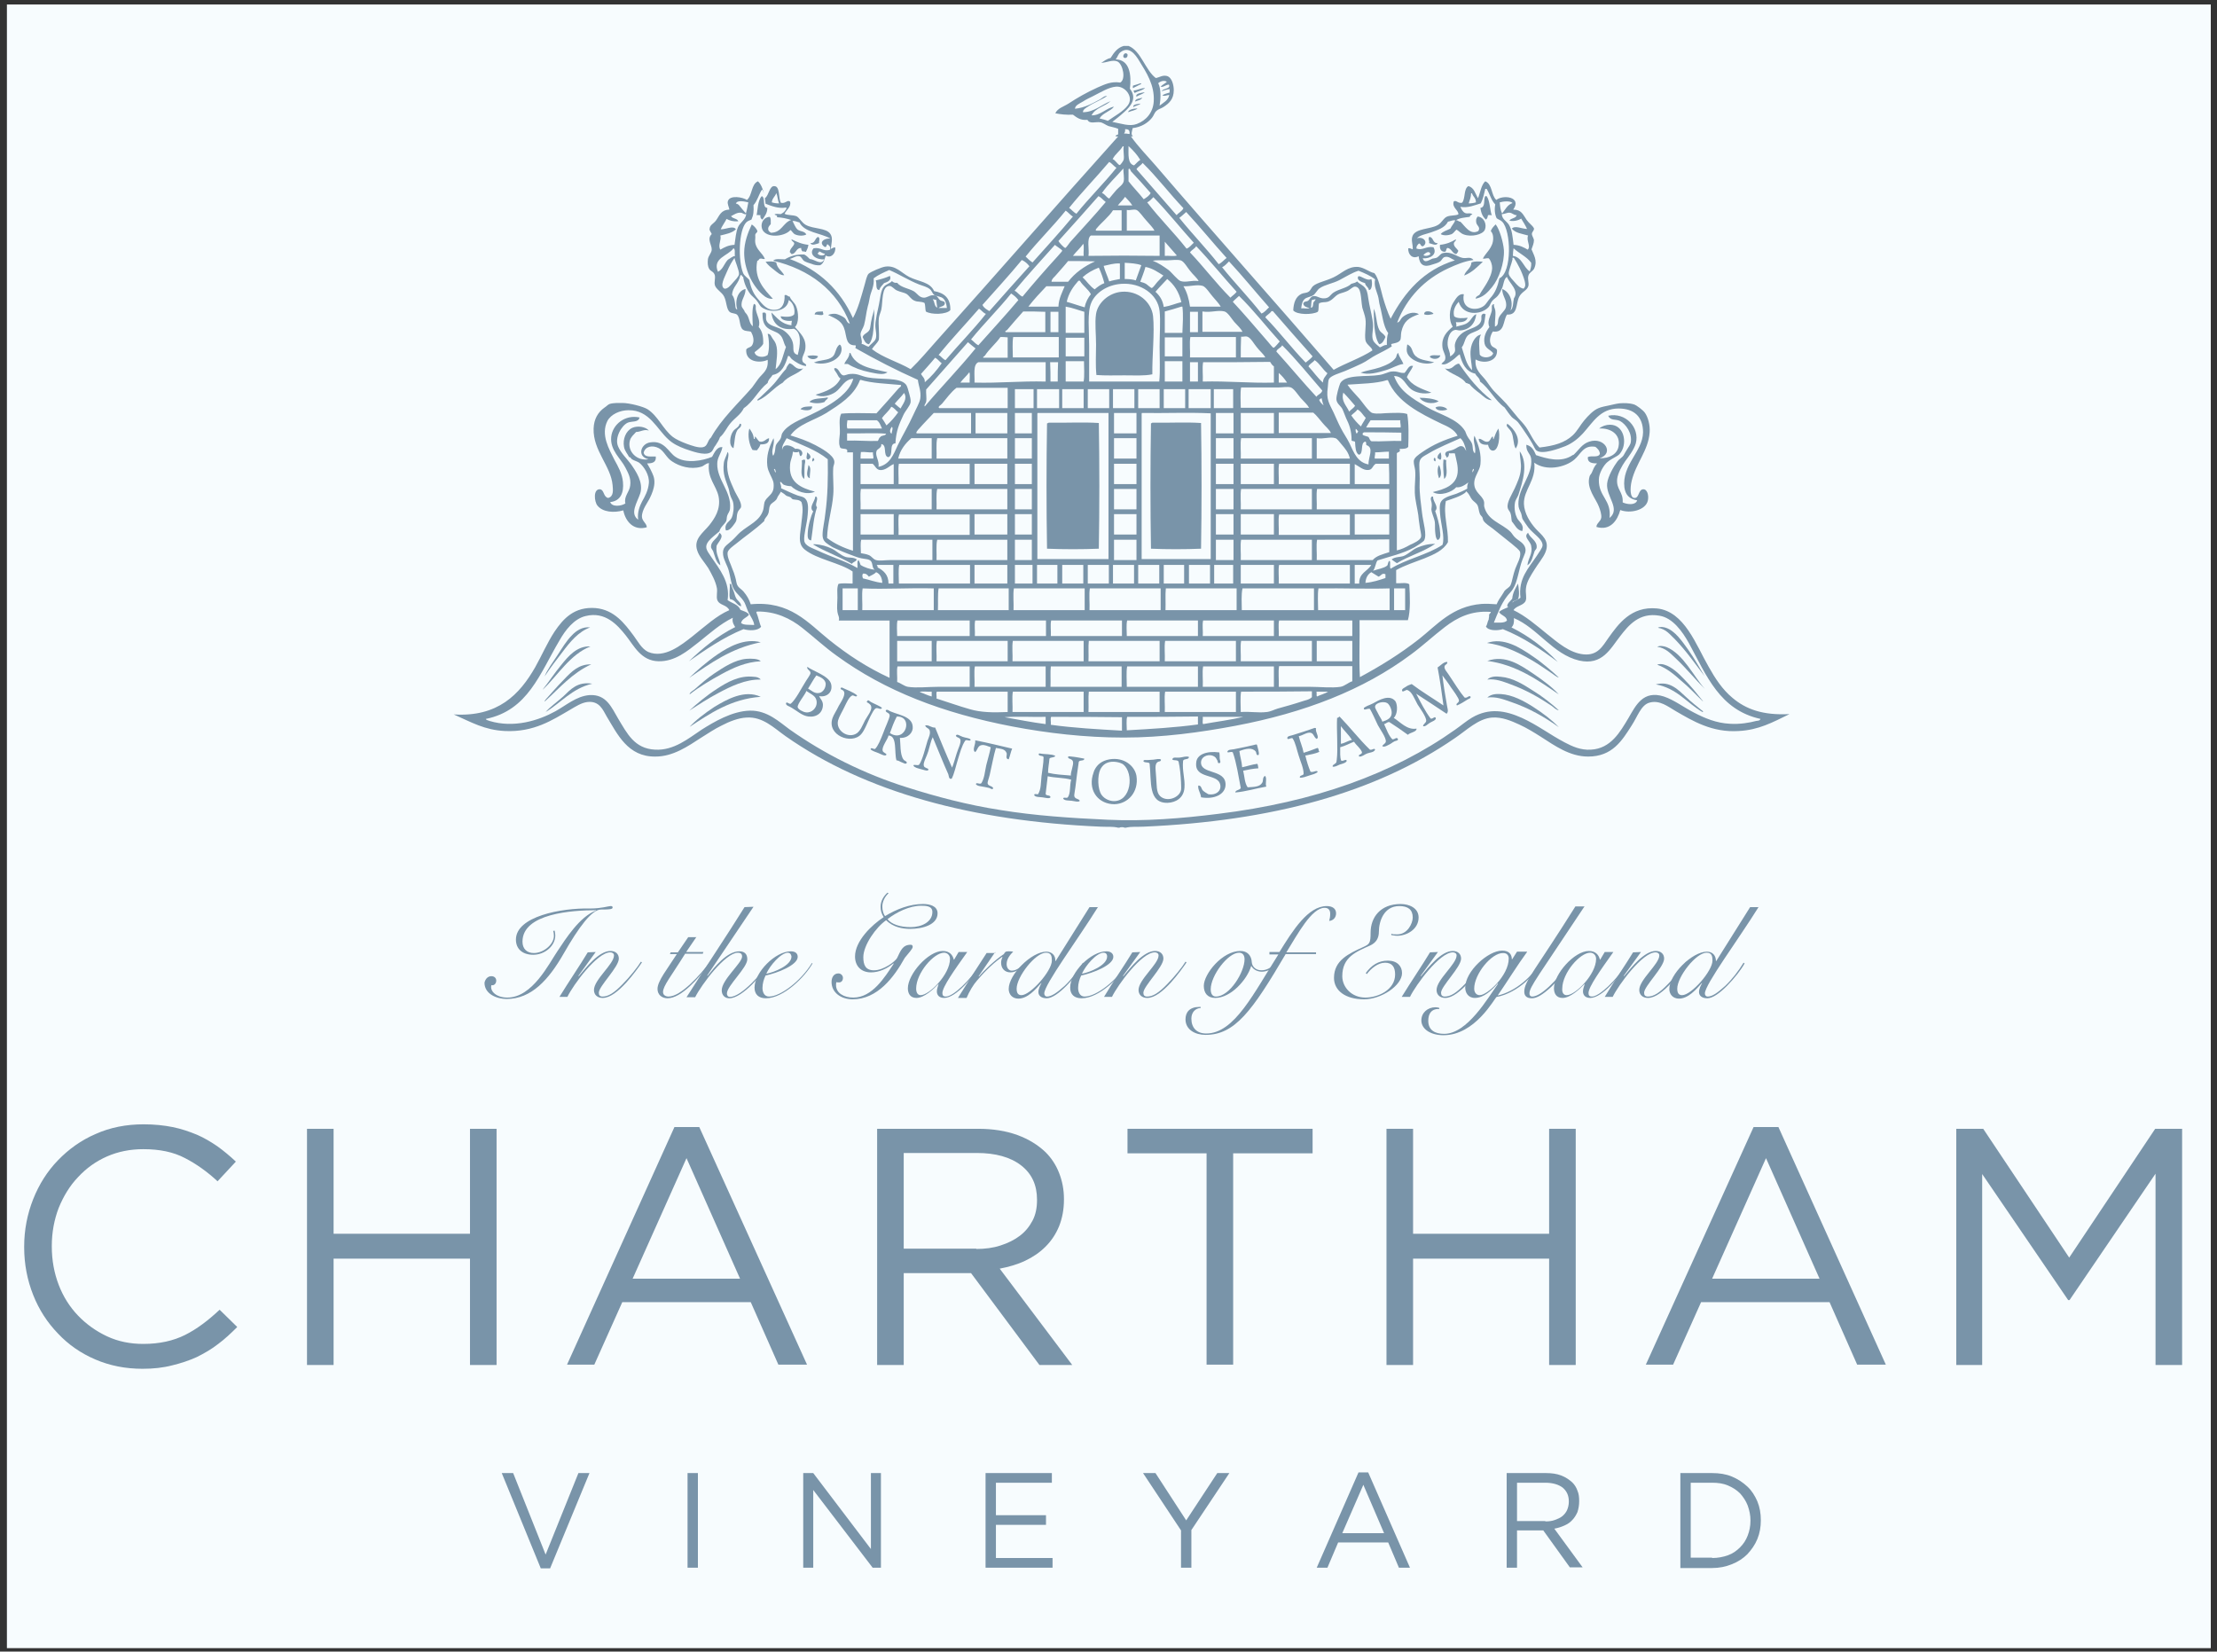<?xml version="1.0" encoding="utf-8"?>
<!-- Generator: Adobe Illustrator 21.1.0, SVG Export Plug-In . SVG Version: 6.00 Build 0)  -->
<!DOCTYPE svg PUBLIC "-//W3C//DTD SVG 1.1//EN" "http://www.w3.org/Graphics/SVG/1.1/DTD/svg11.dtd">
<svg version="1.1" id="Layer_1" xmlns="http://www.w3.org/2000/svg" xmlns:xlink="http://www.w3.org/1999/xlink" x="0px" y="0px"
	 viewBox="0 0 642 478.3" enable-background="new 0 0 642 478.3" xml:space="preserve">
<rect x="0" y="0" width="642" height="478.3" fill="#333333" stroke="none"/>
<rect x="2" y="1.3" fill="#F7FCFE" width="638.2" height="476"/>
<g>
	<g>
		<path fill="#7994A9" d="M145.3,426.6h3.3l9.4,23.6l9.5-23.6h3.2l-11.4,27.6h-2.7L145.3,426.6z"/>
		<path fill="#7994A9" d="M199.1,426.6h3V454h-3V426.6z"/>
		<path fill="#7994A9" d="M232.7,426.6h2.8l16.7,22v-22h2.9V454h-2.4l-17.2-22.5V454h-2.9V426.6z"/>
		<path fill="#7994A9" d="M285.4,426.6h19.2v2.8h-16.2v9.4h14.5v2.8h-14.5v9.6h16.4v2.8h-19.4V426.6z"/>
		<path fill="#7994A9" d="M342,443.2l-11-16.6h3.6l8.9,13.7l9-13.7h3.5l-11,16.5V454h-3V443.2z"/>
		<path fill="#7994A9" d="M393.4,426.4h2.8l12.1,27.6h-3.2l-3.1-7.3h-14.5l-3.1,7.3h-3.1L393.4,426.4z M400.8,444l-6-14l-6.1,14
			H400.8z"/>
		<path fill="#7994A9" d="M436.3,426.6h11.4c1.6,0,3.1,0.2,4.4,0.7c1.3,0.5,2.3,1.2,3.2,2c0.7,0.7,1.2,1.5,1.5,2.4
			c0.4,0.9,0.5,1.9,0.5,3v0.1c0,1.1-0.2,2.2-0.5,3.1c-0.4,0.9-0.9,1.7-1.5,2.3c-0.6,0.7-1.4,1.2-2.3,1.6c-0.9,0.4-1.8,0.7-2.9,0.9
			l8.2,11.2h-3.7l-7.7-10.7h-0.1h-7.5V454h-3V426.6z M447.5,440.6c1,0,1.9-0.1,2.7-0.4c0.8-0.3,1.6-0.6,2.2-1.1
			c0.6-0.5,1.1-1.1,1.4-1.8c0.3-0.7,0.5-1.5,0.5-2.4v-0.1c0-1.7-0.6-3-1.8-4c-1.2-0.9-2.9-1.4-5-1.4h-8.2v11.1H447.5z"/>
		<path fill="#7994A9" d="M486.6,426.6h9.2c2.1,0,4,0.3,5.7,1c1.7,0.7,3.2,1.7,4.5,2.9c1.3,1.2,2.2,2.7,2.9,4.3c0.7,1.7,1,3.5,1,5.4
			v0.1c0,1.9-0.3,3.7-1,5.4c-0.7,1.7-1.7,3.1-2.9,4.4c-1.2,1.2-2.7,2.2-4.5,2.9c-1.7,0.7-3.6,1.1-5.7,1.1h-9.2V426.6z M495.8,451.2
			c1.7,0,3.2-0.3,4.6-0.8c1.4-0.5,2.5-1.3,3.5-2.3c1-1,1.7-2.1,2.2-3.4c0.5-1.3,0.8-2.7,0.8-4.3v-0.1c0-1.5-0.3-2.9-0.8-4.3
			c-0.5-1.3-1.3-2.5-2.2-3.5c-1-1-2.1-1.7-3.5-2.3c-1.4-0.6-2.9-0.8-4.6-0.8h-6.2v21.7H495.8z"/>
	</g>
	<g>
		<path fill="#7994A9" d="M41.3,396.4c-5,0-9.5-0.9-13.7-2.7c-4.2-1.8-7.8-4.3-10.8-7.5c-3.1-3.2-5.5-6.9-7.2-11.2
			c-1.7-4.3-2.6-8.9-2.6-13.8v-0.2c0-4.8,0.9-9.4,2.6-13.7c1.7-4.3,4.1-8.1,7.2-11.3c3.1-3.2,6.7-5.8,10.9-7.6
			c4.2-1.9,8.9-2.8,13.9-2.8c3.1,0,5.9,0.3,8.4,0.8c2.5,0.5,4.8,1.3,7,2.2c2.1,0.9,4.1,2.1,6,3.4c1.8,1.3,3.6,2.8,5.3,4.4l-5.3,5.7
			c-2.9-2.7-6.1-5-9.4-6.7c-3.4-1.8-7.4-2.6-12.1-2.6c-3.8,0-7.3,0.7-10.5,2.1c-3.2,1.4-6,3.4-8.4,6c-2.4,2.5-4.2,5.5-5.6,8.9
			c-1.3,3.4-2,7.1-2,11v0.2c0,4,0.7,7.7,2,11.1c1.3,3.4,3.2,6.4,5.6,8.9c2.4,2.5,5.2,4.5,8.4,6c3.2,1.5,6.7,2.2,10.5,2.2
			c4.7,0,8.7-0.9,12.1-2.6c3.4-1.7,6.7-4.2,10-7.3l5.1,5c-1.8,1.8-3.6,3.5-5.5,4.9c-1.9,1.5-4,2.7-6.2,3.8c-2.2,1-4.6,1.8-7.1,2.4
			C47.2,396.1,44.4,396.4,41.3,396.4z"/>
		<path fill="#7994A9" d="M88.9,326.9h7.7v30.4h39.5v-30.4h7.7v68.4h-7.7v-30.8H96.6v30.8h-7.7V326.9z"/>
		<path fill="#7994A9" d="M195.3,326.4h7.2l31.2,68.8h-8.3l-8-18.1h-37.2l-8.1,18.1h-7.9L195.3,326.4z M214.3,370.3l-15.5-34.9
			l-15.6,34.9H214.3z"/>
		<path fill="#7994A9" d="M253.9,326.9h29.4c4.2,0,8,0.6,11.3,1.8c3.3,1.2,6,2.9,8.2,5c1.7,1.7,3,3.7,3.9,6c0.9,2.3,1.4,4.8,1.4,7.5
			v0.2c0,2.9-0.5,5.4-1.4,7.7c-0.9,2.2-2.2,4.2-3.9,5.9c-1.7,1.7-3.6,3-5.9,4.1c-2.3,1.1-4.8,1.8-7.4,2.3l21,27.9H301l-19.8-26.6
			H281h-19.3v26.6h-7.7V326.9z M282.7,361.7c2.5,0,4.9-0.3,7-1c2.2-0.7,4-1.6,5.6-2.8c1.6-1.2,2.8-2.7,3.7-4.4
			c0.9-1.7,1.3-3.7,1.3-5.9v-0.2c0-4.2-1.5-7.5-4.6-9.9c-3.1-2.4-7.4-3.6-12.9-3.6h-21.1v27.7H282.7z"/>
		<path fill="#7994A9" d="M349.4,334h-22.9v-7.1h53.6v7.1h-23v61.2h-7.7V334z"/>
		<path fill="#7994A9" d="M401.5,326.9h7.7v30.4h39.4v-30.4h7.7v68.4h-7.7v-30.8h-39.4v30.8h-7.7V326.9z"/>
		<path fill="#7994A9" d="M507.8,326.4h7.2l31.1,68.8h-8.3l-8-18.1h-37.2l-8.1,18.1h-7.9L507.8,326.4z M526.9,370.3l-15.5-34.9
			l-15.6,34.9H526.9z"/>
		<path fill="#7994A9" d="M566.5,326.9h7.8l24.9,37.3l24.9-37.3h7.8v68.4h-7.7v-55.4l-24.9,36.6h-0.4L574,340v55.3h-7.5V326.9z"/>
	</g>
	<g>
		<g>
			<path fill-rule="evenodd" clip-rule="evenodd" fill="#7994A9" d="M326.5,15.7c0.1,0.6-0.1,1-0.6,1.1
				C324.6,16.8,325.6,14.7,326.5,15.7z"/>
			<path fill-rule="evenodd" clip-rule="evenodd" fill="#7994A9" d="M330.3,24.1c0.6,0.2-0.5,0.5-0.8,0.7c-0.5,0.3-1.1,0.5-1.3,0.7
				c-0.3,0-0.1-0.5-0.1-0.7C328.9,24.6,329.6,24.3,330.3,24.1z"/>
			<path fill-rule="evenodd" clip-rule="evenodd" fill="#7994A9" d="M331.6,25.5c-0.8,0.7-2.1,0.9-3,1.4c-0.2-0.1-0.3-0.4-0.3-0.7
				C329.6,26.1,330.3,25.5,331.6,25.5z"/>
			<path fill-rule="evenodd" clip-rule="evenodd" fill="#7994A9" d="M331.5,26.7c-0.6,0.6-1.7,0.8-2.4,1.3
				C328.7,27,330.6,26.9,331.5,26.7z"/>
			<path fill-rule="evenodd" clip-rule="evenodd" fill="#7994A9" d="M330.8,28.3c-0.4,0.7-1.4,0.8-2.1,1.1
				C328.8,28.5,330,28.6,330.8,28.3z"/>
			<path fill-rule="evenodd" clip-rule="evenodd" fill="#7994A9" d="M330.3,30c-0.5,0.5-1.5,0.6-2.1,1
				C327.9,30.2,329.6,30.1,330.3,30z"/>
			<path fill-rule="evenodd" clip-rule="evenodd" fill="#7994A9" d="M220.6,56.8c1.2,0.5,0,3.3,1.6,3.4c0,1.6-0.8,2.4-1.4,3.4
				c-0.4-0.2-0.7-0.5-0.6-1.3c-0.3,0.1-1-0.2-1.1,0.1C219.4,61,219.4,58,220.6,56.8z"/>
			<path fill-rule="evenodd" clip-rule="evenodd" fill="#7994A9" d="M430.1,56.8c0.1,0,0.3,0,0.4,0c1,1.4,0.9,3.9,1.5,5.6
				c-0.2-0.2-0.7-0.1-1.1-0.1c-0.1,0.4-0.1,0.9-0.6,1.3c-0.9-0.8-1.4-1.8-1.6-3.4C430.3,60,429.5,57.7,430.1,56.8z"/>
			<path fill-rule="evenodd" clip-rule="evenodd" fill="#7994A9" d="M217.7,65c0.7,0.5,1.2,1,1.6,1.8c0.1,0.7-0.6,0.6-0.6,1.3
				c0.1,0.8-0.1,1.5,0,2.1c0.3,2.2,2.1,3,2.8,4.8c-0.6,0.1-0.8-0.2-1.4-0.1c-0.4,0.1-0.3,0.6-0.8,0.6c-1.1,5.2,2.1,8.4,4.5,11
				c-1.1,0.2-2.3-0.5-3.1-1.3c-2.9-2.6-5.2-7.3-5.2-12C215.5,70.2,216.6,67.3,217.7,65z"/>
			<path fill-rule="evenodd" clip-rule="evenodd" fill="#7994A9" d="M433.1,65c0.1,0,0.1,0.1,0.1,0.1c1,1.3,2.1,4.9,2.3,7.3
				c0.2,3.8-1.5,8.4-3.4,10.7c-1.3,1.6-2.6,3-4.8,3.4c0.1-0.7,0.7-0.8,1.1-1.1c1-1.8,3.6-4.9,3.7-7.8c0-1-0.4-2.2-1-2.8
				c-0.7-0.1-1,0.2-1.7,0.1c0.8-1.7,3-3.1,3-5.9c0-0.9-0.2-1.5-0.7-2.1C432,66.1,432.5,65.6,433.1,65z"/>
			<path fill-rule="evenodd" clip-rule="evenodd" fill="#7994A9" d="M236.9,68.6c0.7,0.4,0.2,1,0.3,1.8c-0.6,0.2-2.2,0.9-2.5,0
				C236.1,70.5,235.9,69,236.9,68.6z"/>
			<path fill-rule="evenodd" clip-rule="evenodd" fill="#7994A9" d="M413.9,68.6c1.3,0.1,0.9,1.9,2.4,1.8c-0.3,1-1.9,0.1-2.5,0
				C414.1,69.7,413.4,69.3,413.9,68.6z"/>
			<path fill-rule="evenodd" clip-rule="evenodd" fill="#7994A9" d="M229.2,69.3c1.5,0.7,2.9,1.4,4.9,1.6c-0.1,0.8-0.4,1.4-0.7,2
				c-0.4,0.2-0.7-0.4-0.8,0c-0.4-0.2-0.6-0.5-0.6-1.1c-1.5,0-1.4,1.6-2.7,1.8c-0.3-0.1-0.3-0.4-0.6-0.6c0.1-1.1,1-1.5,1.3-2.4
				C230,69.9,229.2,70,229.2,69.3z"/>
			<path fill-rule="evenodd" clip-rule="evenodd" fill="#7994A9" d="M421.6,69.3c0.1,0.6-0.6,0.6-0.6,1.3c0,0.8,0.9,1.4,1.3,2
				c-0.1,0.4-0.3,0.7-0.6,1c-1.2-0.2-1.3-1.6-2.5-1.8c-0.5,0.1-0.3,0.9-0.7,1.1c-1,0.1-1.7-0.6-1.5-2
				C418.9,70.7,420.3,70.1,421.6,69.3z"/>
			<path fill-rule="evenodd" clip-rule="evenodd" fill="#7994A9" d="M224.8,76c0.2,1.7,1.6,2.4,2.3,3.7c-1.1,0.1-2.1-0.9-3-1.6
				c-0.9-0.7-1.8-1.4-2.4-2.3C222.8,75.7,223.9,75.6,224.8,76z"/>
			<path fill-rule="evenodd" clip-rule="evenodd" fill="#7994A9" d="M429.4,75.8c-1.6,1.5-3.1,3.1-5.4,4c0.4-1.5,2-2,2.1-3.8
				C427.1,75.6,428.3,75.7,429.4,75.8z"/>
			<path fill-rule="evenodd" clip-rule="evenodd" fill="#7994A9" d="M257.7,79.9c0.6,1.3-0.8,1.8-1.7,2.1c-0.5,0.6-1.1,1.1-1.4,2
				c-1.2-0.1-0.6-1.9-1-2.8C255,80.9,256.4,80.5,257.7,79.9z"/>
			<path fill-rule="evenodd" clip-rule="evenodd" fill="#7994A9" d="M397.1,80.8c0.3,0.6,0.4,3.2-0.7,3.2c-0.1-0.9-1-1.1-1.1-2
				c-1-0.3-2.2-0.8-2.1-1.6C393.3,79,395.7,81.7,397.1,80.8z"/>
			<path fill-rule="evenodd" clip-rule="evenodd" fill="#7994A9" d="M333.7,108.4c-2.4,0.5-5.3,0.3-8.1,0.3c-2.8,0-5.6,0.1-8.1-0.1
				c-0.3-3-0.1-5.9-0.1-8.8c0-3.1-0.4-6.3,0-8.9c0.5-3.2,3.7-6.1,7.4-6.4c4.7-0.4,8.6,2.9,9.1,7C334.4,96.2,333.6,103.3,333.7,108.4
				z"/>
			<path fill-rule="evenodd" clip-rule="evenodd" fill="#7994A9" d="M253,89.4c0.4,1.5,0,4.1-0.1,6.2c-0.1,1.7-0.6,3.4-1.3,4.1
				c-1.1-0.2-1.4-1.3-1.8-2.1c0.3-1,1.5-1.1,2-2.1c0.3-0.6,0.3-1.9,0.6-3C252.6,91.3,253.1,90.5,253,89.4z"/>
			<path fill-rule="evenodd" clip-rule="evenodd" fill="#7994A9" d="M397.8,89.4c0.9,1.8,0.7,4.4,1.6,6.1c0.5,1,1.4,1.1,1.8,2.1
				c-0.4,0.9-0.8,1.9-1.8,2.1C397.8,97.4,397.9,92.7,397.8,89.4z"/>
			<path fill-rule="evenodd" clip-rule="evenodd" fill="#7994A9" d="M238.3,90.2c-0.1,0.4,0.2,0.4,0.1,0.9c-0.7,0.4-1.6-0.1-2.5,0
				C236,90,237.3,90.3,238.3,90.2z"/>
			<path fill-rule="evenodd" clip-rule="evenodd" fill="#7994A9" d="M415.1,90.9c-0.7,0.2-1.9,0.5-2.7,0.1
				C412.4,89.6,414.9,90.2,415.1,90.9z"/>
			<path fill-rule="evenodd" clip-rule="evenodd" fill="#7994A9" d="M243.1,99.8c0.5,0.1,0.5,0.7,0.6,1c0.3,3.3-4.6,5.3-8,4.2
				c1.9-0.9,4-0.5,5.4-1.7C242.1,102.4,241.9,100.7,243.1,99.8z"/>
			<path fill-rule="evenodd" clip-rule="evenodd" fill="#7994A9" d="M407.5,99.8c0.2,0,0.3,0,0.3,0.1c1.1,0.6,1.1,1.8,1.7,2.7
				c1.2,1.7,3.4,1.7,5.8,2.3c-2.7,1.2-7.4-0.5-7.9-3.1C407.3,101.2,407.4,100.5,407.5,99.8z"/>
			<path fill-rule="evenodd" clip-rule="evenodd" fill="#7994A9" d="M246,102.2c0.2,0,0.2,0,0.3,0.1c1.5,3.9,6.3,4.5,10.7,5.5
				c-1.1,0.9-3.1,0.4-5.1,0c-2.5-0.5-4.6-1.3-6.4-2.4c-0.3,0-0.7,0-1,0C244.9,104.3,245.9,103.7,246,102.2z"/>
			<path fill-rule="evenodd" clip-rule="evenodd" fill="#7994A9" d="M404.9,102.2c0.3,1.3,1.1,2.1,1.5,3.2c-1.7,0.2-3.3,1.3-5.1,1.8
				c-2.3,0.7-5.1,1.5-7.3,0.7c1.7-0.6,3.8-0.9,5.6-1.5c1.7-0.6,3.6-1.4,4.5-2.7C404.5,103.3,404.3,102.6,404.9,102.2z"/>
			<path fill-rule="evenodd" clip-rule="evenodd" fill="#7994A9" d="M233.8,103.1c0.8-0.2,2.5-0.3,3.1,0.1
				C236.4,104.4,234.3,104.2,233.8,103.1z"/>
			<path fill-rule="evenodd" clip-rule="evenodd" fill="#7994A9" d="M417.1,102.9c-0.3,1.3-2.4,1.3-3.1,0.4
				C414.5,102.6,416,103,417.1,102.9z"/>
			<path fill-rule="evenodd" clip-rule="evenodd" fill="#7994A9" d="M232.6,106.7c-1.6,1.7-4.5,2.2-5.9,4.1
				c-2.7,1.5-4.3,3.9-7.2,5.2c-0.6-0.1,0.4-0.7,0.7-1c1-1,2.3-2.1,3.4-3.3c1.5-1.5,2.6-3.4,4-4.8c0.2-0.7,0.6-1.2,1-1.7
				C230.1,105.5,230.2,107.3,232.6,106.7z"/>
			<path fill-rule="evenodd" clip-rule="evenodd" fill="#7994A9" d="M422.5,105.3c2.7,4,5.7,7.7,9.5,10.6c-1.4,0-2.5-1.2-3.5-2
				c-1.1-0.8-2.2-1.7-3-2.7c-0.4,0-0.6-0.3-1-0.3c-1.4-2-4.4-2.5-6.1-4.2C420.8,107.3,420.8,105.5,422.5,105.3z"/>
			<path fill-rule="evenodd" clip-rule="evenodd" fill="#7994A9" d="M239.6,115.1c0.6,0.2-0.7,0.8-0.8,1.3c-1.3,0.5-3.1,0.5-4.4,0
				C235.4,115.2,237.9,115.5,239.6,115.1z"/>
			<path fill-rule="evenodd" clip-rule="evenodd" fill="#7994A9" d="M411.1,115.2c1.6,0,4.2,0.2,5.5,1
				C414.8,117.3,411.9,116.6,411.1,115.2z"/>
			<path fill-rule="evenodd" clip-rule="evenodd" fill="#7994A9" d="M235.2,117.7c0,1.5-2.3,1.2-3.4,0.8
				C232.4,117.7,233.8,117.7,235.2,117.7z"/>
			<path fill-rule="evenodd" clip-rule="evenodd" fill="#7994A9" d="M419.1,118.6c-1,0.4-3.1,0.5-3.4-0.6
				C416.6,117.4,418.7,117.8,419.1,118.6z"/>
			<path fill-rule="evenodd" clip-rule="evenodd" fill="#7994A9" d="M303.7,122.4c4.8,0.1,10-0.2,14.5,0.1c0.2,11.8,0.2,24.6,0,36.4
				c-4.7,0.2-10.3,0.2-15,0c-0.2-11.8-0.2-24.5,0-36.3C303.4,122.6,303.5,122.5,303.7,122.4z"/>
			<path fill-rule="evenodd" clip-rule="evenodd" fill="#7994A9" d="M333.7,122.4c4.7,0.1,9.7-0.2,14.1,0.1
				c0.2,11.8,0.2,24.6,0,36.4c-4.5,0.2-10,0.2-14.5,0c-0.2-11.8-0.2-24.5,0-36.3C333.4,122.6,333.6,122.5,333.7,122.4z"/>
			<path fill-rule="evenodd" clip-rule="evenodd" fill="#7994A9" d="M214.2,122.7c0.2,0,0.2,0.1,0.4,0.1c0.2,0.9-0.7,1.2-1.1,1.8
				c-0.8,1.4-0.7,3.3-1.1,5.2c-1.5-0.7-1-3.7-0.1-4.9C212.8,124.1,214,123.8,214.2,122.7z"/>
			<path fill-rule="evenodd" clip-rule="evenodd" fill="#7994A9" d="M436.5,122.7c1.8,1.3,4.3,4.5,2.4,7.2c-0.8-1.5-0.5-3.5-1.3-4.9
				c-0.4-0.7-0.9-1-1.3-1.7C436.3,123,436.4,122.9,436.5,122.7z"/>
			<path fill-rule="evenodd" clip-rule="evenodd" fill="#7994A9" d="M217,124.1c0.6,0.8,1.2,1.7,1.3,3c0.5,0.1,0.2-0.4,0.3-0.7
				c0.6,0.4,0.8,1.2,1.4,1.5c1.4,0.2,1.7-0.8,2.7-1c0.1,1.6-1.1,1.8-2.5,1.8c-0.2,0.7-0.6,1.2-1,1.7c-0.5,0-0.9,0-1.3-0.1
				C217,128.9,216.4,126.1,217,124.1z"/>
			<path fill-rule="evenodd" clip-rule="evenodd" fill="#7994A9" d="M433.9,124.1c0.6,1.8,0.2,6.6-1.7,6.4c-0.7-0.1-1.1-0.8-1.3-1.7
				c-1.5,0.1-2.6-0.3-2.7-1.7c0.9-0.2,1.6,1.1,2.7,0.8c0.7-0.2,0.7-1,1.3-1.5c0.3,0.1,0,0.7,0.3,0.8
				C432.9,126.1,433.3,125,433.9,124.1z"/>
			<path fill-rule="evenodd" clip-rule="evenodd" fill="#7994A9" d="M440.1,130.7c2.5,3.6,0.9,8.6-0.4,12.6c-0.3,0.8-0.9,1.5-1,2.3
				c-0.3,1.7,0.1,3.4,0.6,4.4c0.5,1.1,2.2,1.9,1.5,3.8c-1.6-0.3-2.1-1.8-3-2.8c-0.2-0.9-0.1-1.6-0.4-2.4c-0.2-0.6-0.7-0.9-0.8-1.6
				c-0.3-1.5,1.2-3.8,2-5.5c0.8-1.8,1.7-3.7,1.8-5.6C440.6,134.1,440.1,132.7,440.1,130.7z"/>
			<path fill-rule="evenodd" clip-rule="evenodd" fill="#7994A9" d="M210.7,130.9c0.6,0.5-0.1,2.4-0.1,3.2c-0.2,3.1,0.9,5.3,2,7.8
				c0.7,1.6,2.2,3.5,2,4.9c-0.1,0.5-0.7,0.8-1,1.6c-0.3,0.8-0.2,1.8-0.4,2.4c-0.1,0.3-0.3,0.6-0.6,1c-0.6,0.8-1.3,1.9-2.4,1.8
				c-0.6-2.1,1.2-2.5,1.7-3.7c0.5-1.2,0.7-2.9,0.4-4.4c-0.1-0.6-0.6-1.3-0.8-2c-0.3-0.7-0.3-1.6-0.6-2.3c-0.7-2.1-1.7-3.9-1.3-7.1
				C209.7,133.1,210.3,132.2,210.7,130.9z"/>
			<path fill-rule="evenodd" clip-rule="evenodd" fill="#7994A9" d="M233.7,131c0.5,0.4,1,0.7,1,1.5c-0.2,0.2-0.4,0.6-0.8,0.6
				C233.2,132.7,233.8,131.8,233.7,131z"/>
			<path fill-rule="evenodd" clip-rule="evenodd" fill="#7994A9" d="M417.1,131c0.3,0.4,0.4,1.6,0.1,2.1c-0.5,0.1-0.5-0.3-0.9-0.4
				C416.2,131.7,416.8,131.5,417.1,131z"/>
			<path fill-rule="evenodd" clip-rule="evenodd" fill="#7994A9" d="M235.5,132.6c0.2,0.1,0.3,0.4,0.3,0.7c-0.3,0-0.2,0.4-0.6,0.3
				C235.2,133,235.3,132.8,235.5,132.6z"/>
			<path fill-rule="evenodd" clip-rule="evenodd" fill="#7994A9" d="M415.3,132.6c0.5,0,0.4,0.5,0.4,1
				C415.1,133.5,415.1,133,415.3,132.6z"/>
			<path fill-rule="evenodd" clip-rule="evenodd" fill="#7994A9" d="M233,133.1c0.4,0.4,0,1.2,0,1.8c-0.1,1.3,0,2.7-0.1,3.8
				c-1.4-1-0.5-3.3-0.7-5.4C232.4,133.3,232.5,133.1,233,133.1z"/>
			<path fill-rule="evenodd" clip-rule="evenodd" fill="#7994A9" d="M418,133.1c0.4-0.1,0.4,0.2,0.8,0.1c-0.2,2,0.7,4.4-0.6,5.5
				C418,137.2,417.8,134.7,418,133.1z"/>
			<path fill-rule="evenodd" clip-rule="evenodd" fill="#7994A9" d="M234.1,134.7c1,0.7,0.3,2.4,0.4,3.8
				C233.1,138,234,136,234.1,134.7z"/>
			<path fill-rule="evenodd" clip-rule="evenodd" fill="#7994A9" d="M416.7,134.7c0.5,0.9,1,3.1,0,3.8
				C416.3,137.4,416.1,135.6,416.7,134.7z"/>
			<path fill-rule="evenodd" clip-rule="evenodd" fill="#7994A9" d="M236.1,143.8c0.2,0,0.2,0.1,0.4,0.1c0.5,0.9-0.7,2.2,0.1,3
				c-1,2.8-1.2,6.4-1.7,9.6c-1.2-0.1-1-1.4-1-2.1c0.1-2.1,0.9-5,1.6-6.3C234.1,146.9,236,145.2,236.1,143.8z"/>
			<path fill-rule="evenodd" clip-rule="evenodd" fill="#7994A9" d="M414.6,143.8c0.1,0,0.3,0,0.4,0c-0.1,1.6,1.8,2.9,0.6,4.2
				c0.5,1.4,1.3,3.9,1.4,5.9c0.1,0.8,0.3,2.2-0.7,2.5c-0.6-0.6-0.6-1.6-0.7-2.4c-0.1-0.9,0-1.9-0.1-2.8c-0.2-1.3-0.9-2.5-1-3.7
				c0-0.4,0.2-1,0.1-1.6C414.6,145.2,414,144.4,414.6,143.8z"/>
			<path fill-rule="evenodd" clip-rule="evenodd" fill="#7994A9" d="M208.3,154.3c1.7,1-0.4,2.7-0.8,3.8c-0.3,2.6,0.9,3.6,1.1,5.6
				c-1.3-0.8-1.6-2.8-2.1-4.1c-0.2-0.4-0.5-0.7-0.6-1.1C205.8,156.5,207.9,156.1,208.3,154.3z"/>
			<path fill-rule="evenodd" clip-rule="evenodd" fill="#7994A9" d="M442.5,154.3c0.6,1.6,2.6,2.2,2.5,4.2c0,0.5-0.4,0.7-0.6,1.1
				c-0.5,1.3-0.8,3.4-2.1,4.1c0.3-2.3,1.6-3.3,1.1-5.6C443.2,156.7,441,155.5,442.5,154.3z"/>
			<path fill-rule="evenodd" clip-rule="evenodd" fill="#7994A9" d="M235.5,157.7c0-0.1,0.2-0.1,0.3-0.1c2.1,0.1,3.6,0.6,5.1,1.3
				c1.4,0.7,2.5,1.9,4,2.4c1,0.3,2.2,0,3.2,0.7c-0.2,0.7-1.1,0.7-1.4,1.3C243.1,161.2,239,159.8,235.5,157.7z"/>
			<path fill-rule="evenodd" clip-rule="evenodd" fill="#7994A9" d="M415.6,157.5c-3.3,2.3-7.7,3.5-11.1,5.6
				c-0.5-0.4-1.1-0.7-1.5-1.1c1-0.8,2.4-0.6,3.5-1c1.4-0.6,2.5-1.8,3.9-2.4C411.9,158,413.4,157.5,415.6,157.5z"/>
			<path fill-rule="evenodd" clip-rule="evenodd" fill="#7994A9" d="M211.3,169c0.1,0.1,0.2,0.2,0.4,0.1c0.2,0.7,0.4,1.3,0.7,2
				c0.3,0.7,0.4,1.4,0.7,2c0.4,0.9,1.6,1.4,1.5,2.5c-1.4-0.4-1.6-1.9-3.2-2.1C211,172.1,211.5,170.3,211.3,169z"/>
			<path fill-rule="evenodd" clip-rule="evenodd" fill="#7994A9" d="M439.6,169c0.2,1.4,0.5,3.3,0,4.5c-0.5,0.2-0.8,0.6-1.4,0.6
				c-0.5,0.6-0.8,1.4-1.7,1.6c-0.2-0.9,0.9-1.6,1.4-2.3C438.1,171.5,438.9,170.3,439.6,169z"/>
			<path fill-rule="evenodd" clip-rule="evenodd" fill="#7994A9" d="M220.3,186c-8.6,1.7-14.6,6.1-20.7,10.3c2.3-2.2,5-4.6,8.2-6.8
				C210.9,187.4,215.6,184.7,220.3,186z"/>
			<path fill-rule="evenodd" clip-rule="evenodd" fill="#7994A9" d="M451.4,196.2c-0.7-0.1-1.5-0.9-2.3-1.4
				c-2.2-1.5-4.5-3.1-7.1-4.5c-3.3-1.8-7-3.5-11.4-4.1c4.8-1.7,9.5,1.3,13,3.7C446.6,191.9,449.2,194.2,451.4,196.2z"/>
			<path fill-rule="evenodd" clip-rule="evenodd" fill="#7994A9" d="M220.3,191.5c-4.3,0.2-8,1.9-11.3,3.7c-3.3,1.8-6.5,3.7-9.3,5.9
				c0-0.6,0.9-1,1.6-1.6c1.7-1.5,3.5-3.1,5.6-4.5c2.7-1.8,5.9-3.9,9.2-4.2C217.5,190.7,219.6,190.7,220.3,191.5z"/>
			<path fill-rule="evenodd" clip-rule="evenodd" fill="#7994A9" d="M451.4,201.1c-6-4.1-12.3-8.6-20.7-9.7
				c5.3-1.9,9.7,1.3,13.3,3.7C446.8,197,449.5,199,451.4,201.1z"/>
			<path fill-rule="evenodd" clip-rule="evenodd" fill="#7994A9" d="M419.1,191.7c0.2,0.7-0.8,0.7-0.8,1.4c-0.1,0.7,0.8,1.6,1.3,2.4
				c1.4,2.1,3.2,5,4.5,6.5c0.8,0.3,1.2-0.7,1.7-0.3c0.3,0.4-0.4,0.7-0.7,0.8c-0.9,0.6-2.4,1.5-3.2,1.8c-0.5-0.6,0.5-0.6,0.6-1.4
				c0-0.7-1.8-3.1-2.3-3.8c-0.9-1.4-1.9-2.7-2.5-3.5c0.3,2.8,0.8,5.7,1.3,8.6c0.1,0.8,0.6,1.9-0.1,2.5c-2.9-1.9-5.8-3.9-8.8-5.8
				c1.3,2.5,2.6,5.1,4.2,7.2c0.7,0.2,1.2-0.9,1.5-0.1c0,0.6-1,0.9-1.7,1.3c-0.7,0.4-1.3,1.2-2,1c0-0.6,0.8-0.9,0.9-1.5
				c0.1-1.2-1.9-3.8-2.5-4.8c-1-1.8-1.6-3.7-3-4.2c-0.5,0-1.1,0.6-1.4,0.4c-0.4-0.7,0.6-1,1-1.3c0.5-0.4,1.2-0.6,1.7-0.8
				c2.9,2.2,6.1,4.1,9.2,6.2c-0.5-3.7-1-7.4-1.7-11C417.1,192.8,418.1,191.6,419.1,191.7z"/>
			<path fill-rule="evenodd" clip-rule="evenodd" fill="#7994A9" d="M233.8,193.1c1.4,1.2,6.4,2.6,6.9,5.1c0.5,2.3-1.3,3.8-3.5,3.4
				c0.3,0.7,1.1,1.4,1.1,2.5c0,2.3-1.8,3.7-4.2,3.4c-1.8-0.2-3.4-1.7-4.8-2.5c-0.7-0.5-1.7-0.6-1.7-1.3c0.2-0.7,0.8,0.3,1.4,0.1
				c1.5-1.3,3-4.4,4.4-6.6c0.4-0.7,1.3-1.8,1.3-2.3C234.7,194.1,233.5,193.9,233.8,193.1z M237.1,200.7c1.2-0.1,2.1-1.5,2-2.8
				c-0.2-1.2-1.4-1.8-2.7-2.3c-0.9,1.2-1.6,2.6-2.4,3.8C235,200,235.9,200.9,237.1,200.7z M231,204.8c0.1,0.6,1.5,1.4,2.4,1.5
				c1.8,0.2,3.2-1.4,3.1-3c-0.1-1.8-1.6-2.2-3-3.2C233.3,201,230.8,203.9,231,204.8z"/>
			<path fill-rule="evenodd" clip-rule="evenodd" fill="#7994A9" d="M220.3,196.8c-4.5-0.1-8.7,2-12.1,3.8c-3.1,1.6-5.9,3.5-8.6,5.2
				c2.2-2,4.9-4.3,8-6.3c2.9-1.9,6.5-4,10.7-3.5C219,196,219.8,196.2,220.3,196.8z"/>
			<path fill-rule="evenodd" clip-rule="evenodd" fill="#7994A9" d="M451.4,205.7c-0.8-0.1-1.4-0.8-2.1-1.3
				c-3.6-2.4-7.2-4.5-11.8-6.2c-2.2-0.8-4.3-1.7-6.8-1.4c0.9-0.9,2.4-1,3.9-0.8c3.5,0.3,6.5,2.2,9.3,4
				C446.7,201.7,449.3,203.8,451.4,205.7z"/>
			<path fill-rule="evenodd" clip-rule="evenodd" fill="#7994A9" d="M248.2,201.4c-0.2,0.7-0.9-0.1-1.4,0c-1,0.5-1.6,2-2.3,3.4
				c-0.6,1.3-1.5,2.7-1.8,3.8c-0.8,3,3,5.5,5.5,3.7c1-0.8,1.5-2.1,2.3-3.7c0.6-1.1,2-2.8,1.8-3.9c-0.1-0.6-0.4-0.7-0.7-1
				c-0.1-0.1-1-0.4-0.4-0.7c0.1-0.5,0.7,0.1,1,0.3c0.9,0.5,2.7,1.2,3.2,1.7c-0.3,0.7-1.1-0.1-1.7,0.1c-0.6,0.2-1.1,1.4-1.3,1.7
				c-0.9,1.6-1.9,4.6-3,5.8c-2.8,3.2-10.1,0.3-8.3-4.7c0.3-0.9,1.2-2.2,1.8-3.5c0.6-1.1,2.3-3.4,1.3-4.4c-0.3-0.3-1-0.3-0.7-0.8
				c0.1,0,0.1-0.1,0.3-0.1C245,199.7,247.1,200.4,248.2,201.4z"/>
			<path fill-rule="evenodd" clip-rule="evenodd" fill="#7994A9" d="M451.4,210.6c-3.9-2.8-8.5-5.5-13.8-7.3
				c-2.3-0.8-4.3-1.6-6.9-1.3c1-0.9,2.3-1.1,3.9-1c3.4,0.2,6.7,2,9.5,3.8C446.9,206.6,449.5,208.6,451.4,210.6z"/>
			<path fill-rule="evenodd" clip-rule="evenodd" fill="#7994A9" d="M403.6,207.9c1.9,1.2,3.9,3.6,6.6,3.1c0.1,1-1.9,1.1-2.5,1.8
				c-1.8-1.3-3.5-2.5-5.4-3.7c-0.7,0-0.9,0.5-1.5,0.6c0.7,1.5,1.3,3.3,2.4,4.4c0.7,0.1,1.2-0.8,1.6-0.1c0.2,0.5-0.6,0.5-1,0.7
				c-0.4,0.2-0.8,0.5-1.1,0.7c-0.8,0.4-1.8,1.1-2.4,0.7c0.1-0.5,0.9-0.7,1-1.3c0.2-1.1-1.8-3.8-2.3-4.8c-0.9-1.9-1.6-3.5-2.3-4.7
				c-0.7-0.2-1.4,0.4-1.7,0.1c-0.3-0.5,0.5-0.7,1-1c0.5-0.2,1-0.4,1.6-0.7c1.6-0.9,4.8-2.8,6.5-0.6
				C404.8,204.3,404.7,206.9,403.6,207.9z M403,206.6c0.1-1-0.6-2.6-1.3-3c-1-0.6-3.4-0.1-3.5,1c-0.1,0.5,0.7,1.6,1,2.3
				c0.4,0.8,0.9,1.4,1.1,2.1C401.9,208.5,402.9,207.9,403,206.6z"/>
			<path fill-rule="evenodd" clip-rule="evenodd" fill="#7994A9" d="M260.6,213.7c0.2,1.7,0,4.8,1,6.2c0.3,0.5,1,0.5,1,1
				c-0.3,0.6-1,0-1.4-0.1c-0.6-0.2-1-0.6-1.6-0.6c-0.7-2.3,0.3-7.1-2.3-7.2c-0.2,1.1-2,3.2-1.7,4.4c0.1,0.6,1,0.7,1.1,1.1
				c-0.2,0.7-1.6-0.1-2.3-0.4c-0.8-0.3-1.8-0.6-2.3-1.1c0.1-0.7,0.8,0,1.3-0.1c0.9-0.9,1.6-2.7,2.4-4.7c0.3-0.8,0.6-1.6,1-2.5
				c0.3-0.9,1-2.2,0.8-2.7c-0.2-0.7-1.2-0.6-1.1-1.3c0.1-0.1,0.3-0.2,0.6-0.1c2.1,1.4,7,1.5,7.2,4.8
				C264.5,212,263.1,213.8,260.6,213.7z M259.7,207.5c-0.8,1.5-1.4,3.1-2,4.8C262.3,215.3,264.6,207.4,259.7,207.5z"/>
			<path fill-rule="evenodd" clip-rule="evenodd" fill="#7994A9" d="M396.7,217.1c0.7,0.2,1.3-0.6,1.5,0c-0.3,0.8-1.5,0.8-2.3,1.1
				c-0.8,0.3-1.5,1-2.3,0.9c-0.5-0.7,0.9-0.5,0.8-1.3c-0.5-1.2-1.6-1.9-2.3-3c-1.3,0.5-2.5,1.2-4,1.6c0,1.4-0.1,3,0.3,3.9
				c0.7,0.2,1.3-0.6,1.6,0c-0.1,0.6-1.3,0.9-2,1.1c-0.7,0.3-1.5,0.8-2.1,0.6c-0.1-0.6,0.9-0.7,1.1-1.3c0-0.1,0.1-0.6,0.1-0.7
				c0.4-3.1-0.1-8.7,0.1-12.1c0.4,0,0.5-0.3,0.7-0.4C391,210.7,393.6,214.1,396.7,217.1z M388.3,215.4c1.2-0.2,2-0.9,3.2-1.1
				c-0.9-1.5-2.2-2.6-3.2-4C388.3,212,388.3,213.7,388.3,215.4z"/>
			<path fill-rule="evenodd" clip-rule="evenodd" fill="#7994A9" d="M270.8,210.7c1.6,3.9,3.2,7.8,4.9,11.6c0.4-0.9,0.8-2.4,1.3-4
				c0.4-1.4,1.4-3.2,1.1-4.1c-0.2-0.7-1-0.5-1.3-1.1c0.2-0.8,1.3,0.1,2,0.3c0.8,0.3,1.9,0.3,2.3,0.8c-0.2,0.7-1.1-0.2-1.6,0.3
				c-1,1.5-1.5,3.5-2.1,5.4c-0.6,1.9-1,4-1.8,5.6c-0.9,0.3-0.8-0.8-1-1.3c-1.5-3.3-3-7.2-4.5-10.7c-0.5,0.9-0.8,2.5-1.3,4.1
				c-0.4,1.4-1.5,3.2-1.3,4.1c0.1,0.5,0.4,0.5,0.7,0.7c0.2,0.1,0.8,0.2,0.6,0.6c-0.2,0.4-1.5-0.1-2.3-0.3c-0.7-0.2-1.7-0.4-2-1
				c0.1-0.5,1.3,0.2,1.7-0.3c1-1.5,1.7-4.6,2.4-6.9c0.4-1.1,0.9-2,0.6-3c-0.3-0.7-1-0.6-1.3-1.4
				C268.9,209.8,269.7,210.8,270.8,210.7z"/>
			<path fill-rule="evenodd" clip-rule="evenodd" fill="#7994A9" d="M381.3,214c-0.9-0.5-0.8-1.6-1.8-1.8c-1-0.2-2.3,0.8-3.4,1
				c0.4,1.7,1.1,3.1,1.4,4.8c1.4-0.4,2.7-0.9,4-1.4c0.5,0.1,0.2,0.9,0.6,1.1c-1.2,0.6-2.7,0.8-4.1,1.1c0.4,1.7,0.9,3.3,1.5,4.7
				c0.9,0.3,1.7-0.6,2.1,0c-0.5,0.6-1.6,0.8-2.5,1.1c-0.9,0.3-1.9,0.7-2.7,0.6c-0.1-0.8,1-0.5,1.1-1.1c0-1.7-0.9-3.5-1.4-5.2
				c-0.6-1.8-0.9-3.7-1.8-5.1c-0.6-0.2-1.2,0.5-1.5,0.1c-0.2-0.8,1-0.8,1.5-1c1.9-0.6,4.5-1.4,6.4-2.1c0.2,0,0.2,0.1,0.4,0.1
				C380.8,212.1,382.2,213.4,381.3,214z"/>
			<path fill-rule="evenodd" clip-rule="evenodd" fill="#7994A9" d="M282.4,214.4c3.7,0.7,7.2,1.6,10.7,2.4c-0.4,0.9-0.6,2.1-1,3.1
				c-1.1-0.1-0.4-1.3-0.6-1.8c-0.5-1.3-1.7-1.2-3.1-1.5c-0.6,1.9-1.2,5.2-1.8,7.8c-0.2,0.9-0.7,2.1-0.6,2.5c0.2,0.8,1.2,0.6,1.6,1.3
				c-0.1,0.7-0.8,0.1-1.1,0c-0.4-0.1-1-0.2-1.4-0.3c-0.9-0.2-2.1-0.2-2.5-0.8c0.1-0.7,1.1,0.2,1.6-0.3c0.9-1.5,1-3.4,1.4-5.2
				c0.4-1.7,1-3.5,1.3-5.2c-0.9-0.3-1.8-0.8-2.7-0.6c-1.1,0.2-1.1,1.4-1.8,2C281.4,217.2,282.6,215.6,282.4,214.4z"/>
			<path fill-rule="evenodd" clip-rule="evenodd" fill="#7994A9" d="M364.5,218.6c-0.8,0.4-0.6-0.7-0.9-1c-1-1.2-2.8-0.8-4.7-0.1
				c0.2,1.7,0.7,3,0.8,4.7c1.5-0.3,2.8-0.8,4.4-1c0.2,0.3,0.2,0.8,0.3,1.3c-1.6,0.1-3,0.4-4.4,0.7c0.4,1.6,0.4,3.6,1.3,4.8
				c1.8-0.1,3.5-0.1,4.2-1.3c0.4-0.6,0-1.5,0.8-2c0.7,0.5,0,2.3,0.4,3.1c-2.9,0.5-6.2,1.5-9,1.7c0.1-0.8,1.3-0.6,1.6-1.3
				c-0.7-3.5-1.2-7.2-2.3-10.3c-0.5-0.4-1.2,0.2-1.6-0.1c0.1-0.8,1.3-0.7,1.8-0.8c2.1-0.4,4.5-0.9,6.5-1.4c0.2,0,0.2,0,0.3,0.1
				C364.2,216.6,364.7,217.9,364.5,218.6z"/>
			<path fill-rule="evenodd" clip-rule="evenodd" fill="#7994A9" d="M353.1,217.9c0.1,0.5,0.1,1.1,0.1,1.7c0,0.5,0.5,1.3-0.1,1.4
				c-0.6,0.1-0.4-0.6-0.6-0.8c-0.1-0.2-0.4-0.8-0.7-1c-1.5-1.1-3.8-0.3-4,1.4c-0.3,3.8,7.1,2,7.1,6.6c0,2.8-3.2,4.4-7.1,3.7
				c-0.1-1.2-1-2.3-0.8-3.4c0.9-0.1,0.9,1,1.3,1.4c0.5,0.5,1,0.7,1.6,1.1c2.2,0.4,4-1,3.4-3c-0.9-3-7.4-1.4-6.9-6.1
				C346.5,218.5,349.4,217.4,353.1,217.9z"/>
			<path fill-rule="evenodd" clip-rule="evenodd" fill="#7994A9" d="M305.6,218.9c-0.3,0.6-1.4,0.3-1.7,0.8
				c-0.1,1.4-0.4,2.6-0.4,4.1c2,0.5,4.3,0.6,6.6,0.8c-0.1-1.1,0.9-3.1,0.6-4.1c-0.3-0.8-1.1-0.6-1.4-1.1c-0.1-0.6,0.6-0.3,1-0.3
				c1.1,0.1,2.7,0.4,3.7,0.6c0,0.8-1.3,0.3-1.6,0.9c-0.3,1.9-0.7,5-1,7.5c-0.1,0.9-0.4,2.2-0.3,2.5c0.3,0.9,1.2,0.6,1.6,1.3
				c-0.3,0.5-1.6,0.1-2.4,0c-0.9-0.1-2,0-2.4-0.6c-0.1-0.6,1.1,0,1.3-0.4c0.9-1.1,0.5-3.5,1-5.1c-2-0.6-4.7-0.5-6.8-1
				c-0.2,1.7-0.4,3.3-0.6,5.1c0.1,0.7,1.4,0.2,1.4,1c-0.3,0.5-1.6,0.1-2.4,0c-0.8-0.1-1.9,0-2.3-0.6c-0.1-0.6,0.8-0.2,1.1-0.3
				c0.9-1.4,0.8-3.3,1-5.2c0.2-1.8,0.6-3.7,0.6-5.5c-0.1-0.6-1.3-0.2-1.4-0.8c-0.1-0.2,0.1-0.3,0.3-0.3
				C302.6,218.5,304.5,218.3,305.6,218.9z"/>
			<path fill-rule="evenodd" clip-rule="evenodd" fill="#7994A9" d="M344.3,219.2c0,0.9-1.4,0.4-1.7,1.1c-0.3,3.1,0.6,5.1,0.4,7.8
				c-0.2,3-2.5,4.3-4.9,4.4c-5.7,0.1-4.6-6.2-5.2-11.4c-0.3-0.5-1.6-0.1-1.8-0.7c0.1-0.5,0.9-0.2,1.4-0.3c0.5,0,1-0.1,1.5-0.1
				c0.9-0.1,1.8-0.4,2.2,0c0,0.6-0.7,0.5-0.8,0.6c-1.2,0.6-0.7,2.3-0.6,4.5c0.2,2.2,0,4.3,1.1,5.4c1.9,1.9,5.6,0.6,6.1-1.7
				c0.1-0.6,0-1.5,0-2.3c-0.1-1.9-0.3-4.2-0.7-5.9c-0.2-0.6-1.3-0.3-1.8-0.6c0-0.9,1.2-0.5,2.1-0.6
				C342.6,219.3,343.4,218.9,344.3,219.2z"/>
			<path fill-rule="evenodd" clip-rule="evenodd" fill="#7994A9" d="M321.3,219.9c4.2-0.7,7.3,1.9,7.8,4.8c0.7,4.6-2.4,8.1-6.4,8.2
				c-4.4,0-7.5-3.6-6.3-8.3c0.2-0.8,0.6-1.8,0.6-1.7C317.7,221.5,319,220.3,321.3,219.9z M318.6,222.9c-0.8,1.7-0.8,5.6,0.4,7.3
				c1,1.4,2.7,1.8,3.5,1.8c5.1,0.1,5.9-8,2.8-10.6c-0.8-0.6-2.6-1-4-0.7C320,221,319.2,221.7,318.6,222.9z"/>
			<path fill-rule="evenodd" clip-rule="evenodd" fill="#7994A9" d="M325.4,13.3c0.5,0,0.9,0,1.4,0c3.6,1.4,4.9,7.1,7.9,9.3
				c1.1-0.2,1.9-0.9,3.2-0.6c1.5,0.4,2,2.7,2,4.1c0,2.6-1.3,3.8-3,4.9c-0.6,0.4-1.5,0.6-2,1.1c-0.6,0.5-0.8,1.4-1.3,2
				c-1.2,1.5-3.1,2.7-5.6,3c-0.2,1-0.6,1.8,0.1,2.4c-0.2,0-0.4,0-0.6,0c2.1,3,4.8,5.7,7.2,8.5c16.9,19.7,34.5,39.4,51.5,59.1
				c3.6-2,7.8-3.4,11.2-5.6c0-0.9-1.8-1.7-2-3c-0.3-1.9,0.3-4.3,0-6.2c-0.1-0.9-0.7-2.4-0.9-3.2c-0.5-2.9-0.2-6-2.1-6.1
				c-0.7,0-1.4,0.9-2.3,1.3c-1.1,0.5-2.1,0.6-2.7,1c-1.1,0.7-1.6,1.7-3,2.1c-0.8,0.2-1.4,0-2.4,0.4c-0.3,0.7,0,2-0.4,2.5
				c-1.6,0.9-6,0.9-7.1-0.4c0.1-2.2,0.7-4,2.4-4.8c0.6-0.3,1.4-0.2,2-0.6c0.6-0.3,0.8-1.2,1.4-1.7c1.2-1,3.6-1.4,5.9-2.5
				c2.5-1.2,4.1-3.2,7.1-3c1.8,0.2,3.2,1.5,4.7,1.8c1.2,1.4,1.8,4.6,2.4,6.8c0.7,2.4,1.4,4.5,2.3,6.4c4.1-7.8,9.6-14.1,18.6-16.9
				c-1-0.4-1.7-1.2-2.8-1c-0.8,0.1-0.9,1-1.6,1.4c-0.4,0.3-1.4,0.6-2.1,0.8c-2.4,0.9-3.7,0.2-4-2.4c-1.7,0.9-3.1-0.4-3-2.3
				c0.6-0.1,0.8,0.2,1.3,0.3c0.1-1.4-0.6-2.7,0-4c1-2.1,5.1-1.8,7.2-3c1.2-0.6,1.7-2.1,2.8-2.5c1.1-0.4,2.2-0.2,3.2-0.6
				c0.2-1.2-2-2-1.3-3.8c0.8-0.4,1.2,0.7,2.4,0.4c1-1.2,0.4-4,1.8-4.8c1.7,0.4,2,2.2,2.8,3.5c0.7-1.7,0.9-3.8,2.1-4.9
				c2.1,0.8,1.7,4.1,3.2,5.4c2-1.6,7.5-0.9,4.9,2.8c2.4,0,2.8,1.4,3.9,3c0.7,1,1.6,1.5,2.1,2.4c0.1,0.7-0.5,0.9-0.6,1.6
				c0,0.6,0.5,1.2,0.6,1.8c0,1-0.4,1.8-0.7,2.7c0.6,1.6,1.8,3.2,0.8,5.5c-0.4,0.9-1.4,1.1-1.7,2.1c-0.3,1,0.2,2,0,3
				c-0.4,1.4-1.9,1.6-2.7,3.2c-1,2.1-0.3,5.3-3.5,5.1c-1.2,1.8-0.6,5.4-4.1,4.9c-0.7,1.1-1.1,2.5-0.6,3.7c0.4,1,1.2,0.8,1.8,1.6
				c0.3,3.4-3.7,4.2-6.2,2.8c-0.3,3.2,1.7,4.3,3.1,6.2c0.7,1,1.4,2,2.1,2.8c1.6,1.7,3.4,3.3,4.8,5.1c0.8,0.9,1.5,1.9,2.3,2.8
				c0.8,0.9,1.6,1.7,2.3,2.7c1.3,1.9,2.2,4.2,3.9,5.9c4.4-0.5,7.3-1.4,9.6-3.5c1.4-1.3,2.2-3,3.4-4.4c1.1-1.3,2.6-2.9,4.1-3.5
				c0.7-0.3,2-0.6,3.1-0.8c1-0.2,2-0.5,3-0.6c1.2-0.1,2.8-0.1,4.1,0.3c0.8,0.2,2.7,1.7,3.2,2.4c0.9,1.2,1.6,3.6,1.4,5.8
				c-0.4,5.2-4,8.9-5.2,14c-0.5,2.1-0.5,4.9,0.8,4.9c1.4,0.1,1.1-2.4,2.5-2.5c1.2-0.1,1.7,1.7,1.4,3.2c-0.6,2.9-5.2,3.9-8,2.8
				c-0.8,3-2.9,6.1-6.9,4.9c0-1.1,1.2-1.5,1.4-2.7c0.1-0.9-0.3-2.2-0.7-3.2c-0.8-2.2-3.7-5.3-2.7-8.7c0.1-0.4,0.3-0.5,0.6-1
				c0.5-1.1,0.7-1.9,1.6-2.8c-1.5,0-2.8-0.2-2.7-1.8c0.9-0.6,3.1,0.3,3.5-1c-0.1-1-0.7-1.5-1.3-2c-3.5-0.6-4.2,2.1-6.1,3.7
				c-2.7,2.3-8.2,3.4-11.6,0.9c0.6,5.1-3.1,7.8-3,11.9c0.1,2.8,1.8,5.4,3.4,7.2c1.6,1.8,4.3,3.4,2.8,6.9c-0.6,1.5-2.2,3.4-3.1,4.9
				c-1,1.6-2.3,3.5-2.5,5.4c-0.2,1.5,0.3,2.7-0.1,3.7c-0.6,1.4-2.8,1.4-3.5,2.7c3.5,1.7,6.5,4.3,9.7,6.9c3,2.4,6.5,5.5,10.6,5.9
				c4.1,0.4,5.5-2.4,7.2-4.8c2.8-3.9,6.5-9.2,14-8.5c8,0.8,11.4,10.7,15,16.9c1.9,3.4,4,6.6,6.9,9c3.9,3.3,8.8,5.1,16.5,4.7
				c-4.9,2.4-8.9,4.6-14.7,4.9c-7.7,0.5-13.3-2.9-18.3-5.8c-2.1-1.2-4.6-3.3-7.6-2.4c-2.4,0.7-3.4,4-5.1,6.6c-2.8,4.4-5.6,9-12.6,9
				c-5.3,0-9.6-3.1-13.8-5.8c-1.9-1.2-4-2.5-6.2-3.5c-2.2-1-4.9-2.2-7.8-2c-4,0.3-7.3,3.6-10.7,5.9c-23,15.9-53.1,24.1-90.2,25.7
				c-1.9,0.1-3.5-0.1-5.2,0.3c-0.1,0-0.3,0-0.4,0c-0.1-0.2-1.3-0.2-1.4,0c-0.1,0-0.3,0-0.4,0c-1.6-0.4-3.1-0.2-5.1-0.3
				c-37.2-1.6-68.1-10-91.2-26.2c-3.4-2.4-6.6-5.7-11.3-5.4c-2.4,0.1-5.1,1.2-7.2,2.3c-2.1,1-4.1,2.4-5.9,3.5
				c-4,2.6-8.2,5.5-13.3,5.5c-8,0.1-11-6.5-14.1-11.6c-1.1-1.9-2.1-4.6-5.6-4.2c-1.7,0.2-3.4,1.3-5.1,2.3c-5,2.9-10.4,6.5-18.8,6.1
				c-5.9-0.3-9.6-2.5-14.8-4.8c12.8,0.8,19.1-5.8,23.6-13.7c1.8-3.2,3.5-7.1,5.6-10.3c2.5-3.7,5.7-7.3,11.9-6.8
				c5.4,0.5,8.4,4.5,11,8c1.2,1.6,2.3,3.8,4.2,4.7c4.7,2,9.6-2,12.8-4.5c3.9-3.1,7-6,10.7-7.6c-0.8-1.7-2.9-1.3-3.5-3
				c-0.3-0.9,0.1-2.4-0.1-3.4c-0.4-2.1-1.5-4-2.5-5.8c-1.1-1.7-2.7-3.4-3.2-5.1c-1.1-3.3,1.7-5.1,3.5-7.3c1.5-1.9,3.4-4.6,2.7-8.3
				c-0.7-3.3-3.3-5.2-2.8-9.7c-1.2,0.2-1.4,0.9-2.4,1.1c-2.9,0.8-6.1-0.1-8.3-1.6c-1.6-1-2.3-3-3.8-3.8c-1.9-1-4-0.5-4.4,1.3
				c0.3,1.5,2.3,1,3.5,1.1c0.2,1.7-1,2-2.5,2c0.4,0.8,0.8,1.3,1.1,2c0.5,1.1,1.1,2,1,3.8c-0.1,1.5-0.7,3-1.3,4.2
				c-0.6,1.3-2.4,3.5-2.3,5.5c0.1,1.3,1.4,1.9,1.4,3c-3.9,1.1-6.2-1.8-6.8-4.9c-2.8,0.8-6,0.5-7.5-1.4c-0.9-1.1-1.3-4.9,0.8-4.7
				c1.2,0.2,0.9,2.2,2.3,2.5c1.7-0.4,1.4-2.4,1.3-3.7c-0.5-5.6-5.7-10-5.5-16.4c0.1-2.7,1.2-4.7,3.2-6.1c0.5-0.3,0.9-0.8,1.4-1
				c1.2-0.4,3.1-0.3,3.8-0.3c1.9,0,5.9,1,7.2,1.8c3.1,2,4.4,5.7,7.3,8c0.9,0.7,2.4,1.4,4,2c1.4,0.5,3.5,1.3,4.8,1
				c1.4-0.3,1.2-1.9,2.3-2.8c3-5.4,7.8-9.8,11.9-14.5c0.6-0.8,1.2-1.7,1.8-2.5c1.2-1.6,3-2.4,2.7-5.5c-2.3,1.1-6.5,0.6-6.2-3
				c0.5-0.7,1.4-0.5,1.8-1.4c0.6-1.2,0.2-2.6-0.4-3.7c-0.6-0.3-1.6-0.1-2.3-0.6c-1.2-0.8-0.7-3.4-1.8-4.4c-0.5-0.4-1.4-0.3-2-0.7
				c-1.1-0.8-0.9-2.9-1.7-4.5c-0.6-1.3-2.4-2.1-2.7-3.4c-0.2-0.9,0.2-1.9,0-2.8c-0.3-1.1-1.2-1.1-1.6-1.8c-0.5-0.8-0.5-1.8-0.4-2.8
				c0.1-1,1.1-1.9,1.1-2.8c0.1-1.3-1.5-3.1,0-4.5c-0.1-0.5-0.8-1.1-0.6-1.6c0.1-1.1,1.1-1.4,1.8-2.3c1.1-1.5,1.4-3.1,3.9-3.2
				c0-0.6-0.7-1.7-0.4-2.5c0.6-1.8,4.3-1.1,5.5-0.3c1.6-1.3,1.2-4.6,3.2-5.4c1.2,1.1,1.6,3,2,4.9c1.2-0.8,1.3-3.7,2.8-3.5
				c1.6,0.1,1.1,3.3,1.8,4.8c1.4,0.4,1.9-1,2.7-0.3c0.4,1.5-1.1,2.4-1.6,3.5c0.8,0.5,2.3,0.3,3.4,0.7c0.8,0.3,1.6,1.9,2.7,2.5
				c2.3,1.3,6,0.8,7.2,2.7c0.8,1.2,0.2,2.9,0.1,4.2c0.2,0.2,0.6-0.5,1.3-0.3c0.1,1.7-1.2,3.2-2.8,2.3c-0.3,1.1-0.6,2.3-1.6,2.8
				c-0.9,0.1-1.8-0.1-2.5-0.4c-0.7-0.2-1.6-0.5-2.1-0.8c-0.6-0.4-0.8-1.3-1.4-1.4c-1-0.2-1.7,0.5-2.8,0.8c8.6,3.2,14.6,9,18.3,17.1
				c1.5-2.7,2.4-6.2,3.4-9.7c0.3-1.1,0.6-2.5,1.1-3.1c0.6-0.6,3.9-2,4.9-2.1c3-0.4,4.6,1.8,6.9,3c2.8,1.4,6,1.4,7.2,4.1
				c2.9,0.5,4.8,2,4.7,5.5c-1.1,1.3-5.5,1.4-7.1,0.4c-0.2-0.7-0.1-1.9-0.4-2.5c-1.2-0.5-1.9-0.2-2.8-0.6c-1.1-0.4-1.5-1.4-2.4-2
				c-0.7-0.4-1.7-0.5-2.8-1c-0.7-0.3-1.4-1.3-2.1-1.3c-2.4,0-1.9,4.7-2.4,6.9c-0.2,0.8-0.6,1.6-0.7,2.4c-0.2,2,0.2,4.3,0,6.3
				c-0.5,1.1-1.4,1.7-2,2.7c3.2,2.5,7.6,3.7,11.2,5.8c2.7-2.6,5.1-5.5,7.6-8.3c17.5-19.5,34.9-39.5,52.5-59.1c-0.2,0-0.5,0-0.7,0
				c-0.1-0.6,0.8-0.3,0.7-0.8c0-0.5,0-0.9,0-1.4c-0.9-0.4-1.8-0.5-2.8-0.8c-0.8-0.3-1.6-1-2.4-1.1c-1.4-0.2-3,0.6-3.7-0.7
				c-2.1,0.2-3.1-0.7-4.2-1.5c-1.9,0.1-3.6-0.1-5.1-0.4c0.7-1.5,2.4-1.9,3.8-2.8c2.6-1.7,5.2-3.2,8.5-4.7c2.1-0.9,3.9-1.8,6.5-1.4
				c1.7-0.9,0.8-5.3-0.8-6.1c-1.4-0.6-3,0.3-4.7,0.4c0.8-0.5,1.6-1.2,2.7-1.4C322.7,15,323.7,13.8,325.4,13.3z M329.2,35.9
				c2.7-1,4.7-3.3,4.9-6.5c0.3-4.8-2.2-8.5-4.1-11.6c-1.3-2.2-3.1-4.5-5.5-2.7c-0.7,0.5-0.8,1.3-1.4,2.1c4,0.1,4.6,4.4,4.1,8.5
				c2.2,2.8,0.2,5.1-1.7,6.8c-1.2,1.1-2.5,2.1-3.4,2.8C324.8,35.8,327.1,36.7,329.2,35.9z M338.5,24.5c-0.9,0-1.7,0.9-2.4,0.6
				c0.5-0.6,1.3-0.9,1.8-1.4c-0.8-0.6-2-0.1-2.5,0.4c0.9,1.7,0.7,4.7,0.4,6.5c1.1-0.9,2.5-1.5,2.8-3.1c-0.6,0-1.5,0.5-2,0.1
				c0.6-0.4,1.4-0.6,2.1-0.8c0-0.3,0-0.7,0-1c-0.9,0.1-1.5,0.4-2.3,0.6C336.9,25.5,339.1,25.8,338.5,24.5z M316.1,33.4
				c2.5,0.1,4.4-2.2,6.5-2.5c-1.1,1.4-3.3,1.8-4.2,3.4c0.8,0.2,1.7,0.4,2.4,0.7c1.8-1.3,4.5-2.7,5.8-4.5c1.8-2.4-0.8-5.7-3.5-5.4
				c-2.1,0.2-4.3,1.6-6.5,2.7c-1,0.5-2.1,1-3,1.6c-1,0.6-2.3,1.1-2.3,2.1c2.9-0.3,5.1-1.6,7.2-2.7c0.7-0.4,1.3-1.1,2.1-1
				c-1.8,1.2-4,2-5.6,3.1c-0.6,0.4-1.4,0.8-1.4,1.6c3.2,0,5.4-2.2,8-3.2C320,30.8,317.2,31.2,316.1,33.4z M325.5,38.7
				c0.6-0.1,1.1,0.1,1.6,0.1c0.1-1.2-0.4-1.4-1.3-1.4C325.9,38,325.7,38.4,325.5,38.7z M322.2,46.1c0.7,0.1,1.6,1.8,2.1,1.7
				c0.1,0,1-1.1,1.1-1.6c0.2-1-0.2-2.6,0-3.7c0-0.1-0.1-0.2-0.3-0.1C324.3,43.8,322.9,44.6,322.2,46.1z M328.4,47.9
				c0.6-0.5,1.1-1.2,1.8-1.6c-0.9-1.5-2.1-2.8-3.4-4C326.8,44.8,326.5,47.4,328.4,47.9z M321.2,46.9c-3.8,4.5-7.9,8.7-11.6,13.3
				c0.7,0.5,1.3,1.3,2.1,1.7c3.7-4.6,7.9-8.7,11.6-13.3C322.5,48.1,322,47.3,321.2,46.9z M330.9,47.2c-0.5,0.7-1.4,1.1-1.8,1.8
				c3.9,4.4,7.7,8.9,11.6,13.3c0.6-0.7,1.6-1.1,2-2C338.6,56,335.1,51.3,330.9,47.2z M319.1,55.9c0.9,0.3,1.2,1.2,2.1,1.6
				c0.6-0.7,1.3-1.6,2.1-2.5c0.7-0.8,1.9-1.5,2.1-2.5c0.2-1-0.1-2.4-0.1-3.7C323.2,51.2,320.9,53.3,319.1,55.9z M327.5,49.6
				c-0.1-0.1-0.3-1.1-0.7-0.6c0,1.2,0,2.3,0,3.5c1.4,1.8,3,3.4,4.4,5.2c0.8-0.5,1.6-1,2-1.8C331.5,53.9,329.3,51.5,327.5,49.6z
				 M221,55c-0.1,0-0.3,0-0.4,0c-0.9,1.4-1.3,3.2-2.4,4.4c0.1,1.8,0,2.9-0.6,4.2c-0.5,0.2-1.1,0.4-1.5,0.8c-2.2,2.3-2.4,11-0.9,14.7
				c0.4,0.9,1.4,1.4,1.8,2c0.5,2.5,1.2,4,2.5,5.5c1.4,1.6,2.6,3.4,5.2,3.1c1.9-0.2,2.6-2,2.5-4.2c0.6-0.3,0.9,0.4,1.5,0.4
				c0.3,1,1.3,1.6,1.8,2.7c0.8,1.8,0.9,5-0.3,6.1c1.5,1.8,3.4,3.3,3,6.4c-0.2,1.4-1.2,2.4-0.8,3.5c0.2,0.7,1.3,0.7,1,1.4
				c-1.4-0.1-3.1-1.2-4.1-2c-0.4-0.3-0.6-1.1-1.1-0.9c-0.8,2.5-1.7,5-4.5,5.5c-0.4,0.8-1.2,1.2-1.4,2.3c-2.7,2.1-4.1,5.4-6.9,7.3
				c-0.9,1.9-2.7,2.9-3.9,4.4c-1.1,1.3-1.7,2.9-3,4c-0.3,0.9-0.8,1.6-1.3,2.4c-0.7,0.8-0.7,1.7-1.6,2.1c-1.8,0.9-5.4-0.5-7.2-1.1
				c-1.9-0.7-3.5-1.5-4.8-2.7c-3.4-3-5.5-8.6-11.6-8.5c-2.5,0-5.1,1.2-6.1,3.1c-2,4,0.5,8.2,2,11.2c1.1,2,2.3,4.1,2.5,6.5
				c0.3,3.1-0.7,5.5-3.7,5.8c0.5,1.5,3.2,1.2,4.4,0.4c-0.5-2.1,1.2-3.3,1.4-5.2c0.3-2.2-0.7-3.8-1.4-5.2c-1.3-2.6-4.5-5-4.1-8.9
				c0.4-3.6,4-6.5,8.2-5.6c-0.3,1.5-2.2,1-3.4,1.5c-1.8,0.8-3.9,4.4-2.8,6.9c0.8,1.9,2.5,3.5,3.7,5.1c1.4,2,3.7,5.3,2.7,8.5
				c-0.9,2.7-3.1,5.8-0.6,7.6c-0.3-2.2,0.5-4,1.1-5.2c0.9-1.6,1.8-3.2,2-5.4c0.2-2.3-1.4-4.8-2.8-5.9c-0.6-0.4-1.5-0.6-2.1-1
				c-0.3-0.2-0.4-0.7-0.8-0.6c-0.5-1-1.3-1.8-1.5-3c-0.4-2.2,0.5-4.6,2.4-5.5c1.6-0.7,3.9-0.3,4.8,0.8c-1.4-0.5-2.4,0.4-3.7,0.4
				c-0.8,0.9-1.5,1.4-1.8,2.5c-0.8,3.1,2,6,5.4,5.4c-3.5-0.8-2.2-4.6,0.6-4.9c4-0.6,5.2,2.9,7.2,4.2c3,2.1,8,1.1,10.6,0
				c0.7-1.2,1.4-3,3-2.8c-0.4,2-1.5,2.9-1.5,4.8c-0.1,4.7,4.2,8.1,3.7,13c-0.1,1-0.6,1.3-0.8,2c-0.2,0.5-0.1,1.1-0.3,1.6
				c-0.5,1-1.6,1.6-2,3c-0.9,0.8-2.3,1.8-3.1,2.8c-1.3,1.7-0.6,2.6,0.7,4.5c2.4,3.6,5.6,7.3,4.8,12.6c1.2,0.9,3.1,1.2,3.7,2.8
				c0.9,0.4,2,0.6,2.5,1.4c-0.6,0.9-2,1.1-2.3,2.4c0.7,0.7,2.4,0.5,3.8,0.6c-0.1-1.2-0.9-2.2-1.4-3.2c-0.6-1-0.9-2.3-1.4-3.3
				c-0.8-1.5-2.3-2.5-3.1-3.9c-0.8-1.4-0.9-3.2-1.4-5.1c-0.4-1.7-1.5-3.2-1.7-4.8c-0.3-2.3,1-2.7,2.5-4.1c1-0.9,1.8-1.9,2.5-2.5
				c2.6-2.2,5.6-3.2,6.6-6.4c0.2-0.7,0.2-1.5,0.4-2.3c0.5-1.4,2.1-2,2.5-3.5c0.2-0.6,0.2-2,0-2.5c-0.5-1.5-1.5-2.8-1.7-4.5
				c-0.3-2.8,0.4-5.2,1.8-8c0.5,1.7-0.9,3.7-0.1,5.1c0.7-1,0.5-2.2,0.8-3.1c0.3-0.7,1.1-1.3,1.4-2c0.2-0.5,0.2-1,0.4-1.4
				c1.5-2.6,5.4-4,8.3-5.4c3-1.4,6.5-3.4,8.6-5.2c1.6-1.4,3-2.9,3.7-5.2c-2.6,0.1-3.4,2.6-5.1,3.8c-1.4,1-4,1.8-5.8,0.8
				c3-0.9,5.9-2,7.2-4.7c-0.5-0.2-0.8-1-1.1-1.5c-0.3-0.5-1-1.2-0.6-1.5c1.3-0.1,1.4,1.9,2.5,2.1c0.5,0.1,1.3-0.4,2-0.4
				c2.2-0.2,3,0.6,5.1,1c3.6,0.7,9.2-0.1,11,2c0.5,0.6,0.7,1.7,1,2.7c0.2,0.8,0.5,1.7,0.4,2.5c-0.2,1.1-1.5,2.4-2.1,3.7
				c-1.2,2.6-2.1,4.5-2.3,8.2c-2,0-0.4,3.6-2.1,4c-1.6-0.4-0.2-3.6-2-3.8c0.2,1.2-1.2,1.3-1.4,2.1c-0.4,1.4,0.9,2.7,0.6,4.5
				c3.3-0.7,4.3-3.5,5.6-6.3c1.5-3.1,3-5.5,4.5-8.8c0.7-1.6,1.8-3.4,2-4.7c0.3-2.1-0.5-3.6-0.7-5.4c-6.3-2.8-12.3-5.9-18.1-9.2
				c0-0.3,0.3-0.6,0-0.8c-2.6,0.1-2.5-2.1-3-4.1c-0.7-2.9-2.4-3.5-4.9-4.7c0.8-0.3,1.6-0.4,2.3-0.3c0.6,0.1,1.9,0.7,2.4,1.1
				c0.7,0.5,0.7,1.6,1.6,1.7c-3.7-9.7-11.7-15.7-22.2-18.2c0.6-0.7,2.2-0.4,3.4-0.4c1.5-0.9,3.2-1.5,5.6-1.4
				c0.6,0.3,1.1,0.8,1.6,1.3c1.5,0.1,3.3,2,4.2,0.1c-2.3,0.2-4.6-1.4-3.1-3.2c2.1-0.4,2.9,1.1,4.8,0.4c0.2-1-0.4-1.2-0.8-1.6
				c-0.3,0.3-0.2,1-0.8,0.8c-1.9-1.3-0.1-2.6,1.7-2.4c-2.9-1.7-7.5-1.7-9-4.7c-0.7-0.1-1.1-0.5-2-0.4c0.5,0.9,0.8,1.9,1.5,2.5
				c0.8,0.6,2,0.4,2.5,1.4c-0.9,0.5-2.3,0.4-3.2,0c-0.7-0.3-0.9-1-1.4-1.3c-1.5,1.8-6.1,2.4-7.8,0.4c-1.2-1.5-0.4-4.1,1.8-4.2
				c0.4,0.4,0.3,1.3,0.3,2.1c-0.4,0.5-0.9,0.9-0.7,1.7c0.1,0.5,0.5,0.5,0.7,0.8c3.2,0,3.5-2.9,5.9-3.7c-1.2-0.4-2.5-0.7-4.1-0.8
				c0.2-0.7-0.5-0.5-0.7-0.8c0.4-0.3,1.2-0.1,1.8-0.1c0.3-0.2,0.8-0.4,1.1-0.8c0.3-0.3,0.8-1.1,0.4-1.1c-2.2,0.4-4.3-0.5-5.9-1.1
				C221.6,57.5,221.2,56.3,221,55z M428.8,58.9c-1.7,0.5-3.7,1.4-5.9,1c0.3,0.7,0.7,1.5,1.4,1.8c0.7,0.3,1.5-0.2,2.1,0.4
				c-0.4,0.1-0.7,0.3-0.8,0.7c-1.4,0.2-3,0.3-4,1c0.6-0.1,0.7,0.4,1.3,0.4c1.3,1.2,2.8,4,5.2,2.7c0.7-1.1-0.4-1.5-0.6-2.4
				c-0.1-0.7-0.1-1.2,0.4-1.8c1.9,0.2,2.7,2.3,2.1,3.8c-0.6,1.5-4,2.2-6.1,1.4c-0.9-0.3-1.4-1-2.1-1.4c-0.5,0.3-0.7,0.9-1.4,1.3
				c-1,0.4-2.4,0.5-3.2,0c0.6-0.8,1.9-1.1,2.8-1.6c0.4-0.9,1.1-1.5,1.4-2.4c-0.9-0.1-1.4,0.3-2.1,0.4c-0.9,1.8-3,2.4-4.9,3.1
				c-1.4,0.5-3.1,0.7-4.1,1.7c2.1-0.6,3.3,1.3,1.8,2.3c-0.8,0.2-0.7-1.1-1.3-0.7c-0.3,0.4-0.7,0.6-0.6,1.4c1.9,0.6,2.8-0.8,4.9-0.4
				c1.2,2-0.9,3.4-3.1,3.2c0.5,1.6,1.8,0.5,2.8,0.1c0.4-0.1,0.9-0.1,1.3-0.3c0.7-0.4,1-1.1,1.7-1.3c2.6-0.6,4.1,1.1,5.8,1.4
				c1.2,0.2,2.2-0.5,3.1,0.6c-2.6,0.3-5.1,1.4-7.3,2.4c-6.9,3.2-12,8.5-14.8,15.7c0.8-0.1,0.9-1,1.6-1.6c1.1-0.9,3.1-1.8,4.7-0.8
				c-2.9,1-4.4,2-5.1,5.1c-0.2,0.9,0,2-0.4,2.5c-0.5,0.7-1.7,0.8-2.4,1c-0.4,0.2,0.3,0.7-0.1,0.8c-1.4,0.9-2.9,1.6-4.4,2.4
				c-1.4,0.7-2.7,1.8-4.2,2.5c-1.4,0.7-2.9,1.3-4.7,2.1c-1.4,0.6-4.1,1.3-4.7,2.3c-0.3,0.4-0.3,1.5-0.4,2.5
				c-0.5,3.5,0.4,4.6,1.7,7.3c0.7,1.5,1.3,3,2.1,4.5c0.7,1.4,1.7,2.8,2.4,4.2c1.4,3,2.4,5.7,5.6,6.3c-0.1-2.2,1.7-4.8-0.6-5.6
				c-0.2-0.2,0.1-1-0.4-1c-1.5,0.4-0.3,3.5-1.8,3.8c-1-0.6-1-2.2-1.1-3.7c-0.1-0.3-0.8-0.2-1-0.4c0-2.9-0.7-4.7-1.6-6.5
				c-0.4-0.9-0.7-1.9-1.1-2.7c-0.5-0.9-1.6-1.5-1.7-2.7c-0.1-1,0.8-4,1.1-4.7c1.5-2.7,7.8-1.8,11.3-2.4c1.4-0.2,2.6-0.9,3.5-1
				c1.9-0.2,2.3,0.5,3.8,0.4c0.8-0.7,1.2-2.4,2.5-2c-0.5,1.2-1.3,2-1.8,3.2c1.4,2.5,4.3,3.4,7.1,4.5c-2.2,0.6-4.6,0-5.9-1
				c-1.6-1.2-2.2-3.8-4.9-3.8c1.6,4.4,5.2,6.4,9.3,8.9c3.9,2.3,9.1,3.4,11.3,7.1c0.2,0.4,0.3,0.9,0.6,1.4c0.4,0.8,1.1,1.4,1.4,2.3
				c0.3,0.9,0,2,0.8,2.7c0.5-1.7-0.8-3.6-0.1-5.1c1.3,3.1,2,5.3,1.7,8.3c-0.2,1.8-1.8,3.5-1.8,5.4c0,2.7,2.2,3.4,2.8,5.2
				c0.2,0.6,0,1.1,0.1,1.6c1,4.1,5,4.8,7.6,7.3c0.5,0.5,0.8,1.2,1.4,1.7c0.8,0.8,2.1,1.3,2.7,2.5c0.7,1.4-0.1,2.4-0.6,3.8
				c-1.1,2.8-1.4,6.5-2.8,8.6c-0.5,0.8-1.2,1.4-1.7,2.1c-1.7,2.2-2.7,4.9-3.8,7.6c1.4,0,3.1,0.2,3.8-0.6c-0.2-1.4-1.8-1.4-2.3-2.5
				c0.7-0.6,1.6-0.9,2.5-1.3c0.6-1.6,2.5-1.9,3.7-2.8c-0.7-5.6,2.4-8.6,4.7-12.1c0.6-1,1.7-2.3,1.7-3.1c0-1.8-2.7-3.3-4.1-5.1
				c-0.5-0.7-1.3-1.8-1.7-2.5c-0.2-0.5-0.2-1-0.4-1.6c-0.4-1-0.8-1.5-0.8-2.7c-0.1-4.7,4.2-8.4,3.7-13.1c-0.2-1.7-1.5-1.9-1.4-4.1
				c1.6,0.4,2.2,1.6,2.8,3c3,1,7.3,2.3,10.6,0c0,0,0.2-0.1,0.3-0.1c1.6-1.5,2.4-3.1,4.5-3.8c4.4-1.5,7.4,3.4,3,4.8
				c2.9,0.1,5.1-1.2,5.5-3.4c0.7-3.6-2.4-5.4-5.6-5.2c0.8-0.7,2-1.1,3.1-1.1c4.1,0,5,5.1,3.3,7.8c-0.5,0.8-0.8,1-1.3,1.3
				c-0.8,0.5-1.9,1-2.7,1.7c-1,0.8-2.5,3.2-2.5,5.1c-0.1,5,3.7,5.8,3.1,11.1c3.3-2.7-1.1-6.2-0.7-10c0.2-2,2-5.1,3-6.4
				c0.5-0.7,1.4-1.1,1.8-1.8c0.3-0.5,0.6-1.1,1-1.7c0.4-0.6,0.9-1.4,1-1.8c0.6-2.8-1.4-5.5-3.1-6.4c-1.3-0.6-2.7,0-3.4-1.5
				c5-1.1,9.2,3.4,8,8c-0.5,1.8-2.2,4-3.1,5.2c-0.9,1.3-2.1,3.4-2.3,5.1c-0.3,3.1,1.8,3.7,1.6,6.8c1.3,0.6,3.7,0.9,4.2-0.6
				c-2.4-0.4-3.4-1.7-3.7-3.7c-0.8-6.6,5.3-10.4,5.4-16c0-4.5-2.6-6.9-7.1-6.9c-5.3,0-7.4,4-10.3,7.2c-1.2,1.3-2.9,2.8-5.1,3.7
				c-1.8,0.7-6.6,2.5-8.3,1.3c-0.5-0.3-0.8-1.3-1.3-2.1c-0.4-0.7-0.9-1.5-1.3-2.1c-0.8-1.2-2-3-2.8-4c-0.6-0.7-1.3-1-1.8-1.5
				c-0.8-0.9-1.4-1.8-2.1-2.8c-2.8-2-4.3-5.4-7.1-7.5c-0.1-1.1-1-1.4-1.4-2.3c-2.8-0.6-3.8-3-4.5-5.6c-0.7,0.4-1.3,1.2-2.1,1.7
				c-0.9,0.6-2.1,1.6-3.2,1.1c0.3-0.5,1-0.7,1.1-1.4c0.3-1.1-0.7-2.2-0.8-3.5c-0.3-2.8,1.2-4.4,3-5.9c-1.3-1.9-1-5.2,0.1-6.9
				c0.9-1.4,1.6-2.7,3.1-2.5c-0.9,4.5,3.7,5.1,5.9,3.3c0.5-0.4,1-1.3,1.7-2.1c1.5-1.6,2.2-3.5,2.7-5.8c3.7-1.7,3.4-13.8,0.8-16.4
				c-0.5-0.5-1.1-0.6-1.6-1c-0.5-1-0.7-2.5-0.4-4c-1.2-1.2-1.6-3.1-2.5-4.5c-0.1,0-0.3,0-0.4,0C429.7,56.4,429.4,57.8,428.8,58.9z
				 M223.5,58.6c0.6,0.2,1.3,0.3,2.1,0.3c-0.4-0.9-0.4-2.1-0.8-3C224.5,56.9,223.6,57.4,223.5,58.6z M425.3,58.9
				c0.8,0,1.5-0.1,2.1-0.3c0-1.3-0.8-1.6-1.1-2.5c0-0.1-0.1-0.2-0.3-0.1C426,57.1,425.6,57.9,425.3,58.9z M318.1,56.8
				c-3.8,4.3-7.7,8.7-11.6,13c0.1,0.3,1.6,2,2,2c0.2,0,1.1-1.3,1.4-1.7c3.4-3.8,7.5-8.2,10.3-11.6C319.4,57.9,318.9,57.2,318.1,56.8
				z M323.7,59.5c1.4,0,2.8,0,4.2,0c-0.6-1-1.4-1.7-2.1-2.5C325.2,57.9,324.4,58.6,323.7,59.5z M334,57.1c-0.6,0.6-1.1,1.2-1.8,1.5
				c3.6,4.7,7.8,8.8,11.4,13.4c0.9-0.3,1.4-1.1,2.1-1.7C341.8,66,338.1,61.3,334,57.1z M213.1,59c0.4-0.1,0.5,0.2,0.8,0.3
				c0.7,0.9,1.4,1.7,2.1,2.5c0.3-1,0.5-2.2,0.7-3.2C215.8,58.4,213.4,57.8,213.1,59z M434.3,58.6c0.1,1.2,0.2,2.4,0.7,3.2
				c0.9-1.1,1.5-2.5,3-3C437.4,58.1,435.3,58.3,434.3,58.6z M322.3,60.9c-1.1,1.8-3.4,3.6-4.7,5.2c0,0-0.6,0.6-0.1,0.7
				c2.4,0,4.9,0,7.3,0c0-2,0-3.9,0-5.9C324,60.9,323.2,60.9,322.3,60.9z M326.3,66.8c2.7,0,5.4,0,8,0c-0.4-0.9-1.4-1.8-2.4-3
				c-0.7-0.7-2-2.7-2.8-3c-0.9-0.3-1.8,0.2-2.8,0C326.3,62.9,326.3,64.8,326.3,66.8z M297,74.3c0.6,0.6,1.2,1.2,2,1.7
				c3.9-4.4,7.9-8.7,11.7-13.3c-0.8-0.4-1.3-1.2-2.1-1.7C304.9,65.6,300.7,69.7,297,74.3z M343.5,61.4c-0.7,0.6-1.3,1.2-2,1.7
				c3.7,4.6,7.8,8.8,11.4,13.4c0.9-0.4,1.5-1.2,2.3-1.8C351.2,70.3,347.5,65.7,343.5,61.4z M214.5,61.6c-1.1-0.1-2,0.6-2.8,1
				c0.5,0.8,1.8,0.6,2.1,1.5c-1.4,0.1-2.5-0.2-3.4-0.7c-0.5,1-1.2,1.9-1.7,3c1.3,0.1,3.7-1.2,4.4,0c-1.1,1.1-2.9,1.4-4.5,1.8
				c0.4,1.3-0.8,2.8,0,4.1c1.2-0.7,2.3-1.3,4.1-1.4c0.3-2,0.4-3.6,1-5.1c0.6-1.4,2.2-2.1,2.4-3.8C215.4,62.2,215.1,61.6,214.5,61.6z
				 M437.2,61.6c-0.8-0.1-1.3,0.4-2.3,0.4c0,1.4,1.3,2,2,3c1,1.6,1.1,3.5,1.4,5.9c1.8,0.1,2.9,0.7,4.1,1.4c1-1-0.5-2.6,0.1-4.1
				c-1.7-0.5-3.7-0.7-4.7-2c0.9-1,3,0.1,4.4,0.1c-0.5-1.1-1.1-2-1.7-3c-0.7,0.5-2.2,0.9-3.4,0.6c0.4-0.8,1.9-0.6,2.1-1.6
				C438.5,62.4,438,61.7,437.2,61.6z M315.2,74.1c7.1-0.1,13.5-0.1,20.6,0c0-2,0-4,0-5.9c-6.6,0-13.3,0-19.9,0
				C314.6,69.1,315.5,72.2,315.2,74.1z M337.3,74.1c1.1-0.1,2.6,0.2,3.5-0.1c-1.2-1.3-2.3-2.7-3.5-4
				C337.3,71.4,337.3,72.8,337.3,74.1z M310.7,74.1c1,0,2.1,0,3.1,0c-0.1-1.1,0.2-2.6-0.1-3.5C312.8,71.9,311.6,72.9,310.7,74.1z
				 M306.2,74.3c0.3-0.4,1.4-1.5,1.4-1.7c0-0.3-2.2-1.6-2.1-1.7c-3.9,4.4-7.9,8.7-11.7,13.3c0.9,0.4,1.3,1.3,2.3,1.7
				C298.9,82.5,302.9,77.9,306.2,74.3z M346.4,71.3c-0.5,0.8-1.4,1.1-1.8,1.8c4,4.2,7.6,9,11.7,13.1c0.6-0.6,1.3-1,1.8-1.7
				C354.2,80.2,350.5,75.6,346.4,71.3z M212.4,71.9c-1.5,2.2-6.2,2.8-4.5,6.8c1.4-0.6,1.8-2.3,2.8-3.4c0.3-0.3,0.7-0.4,1-0.7
				c0.4-0.1,0.6-0.5,1.1-0.4C212.7,73.3,213,72.1,212.4,71.9z M438.1,74.1c2.7,0.4,3,3.3,4.9,4.5c0.2-0.8,0.5-1.4,0.4-2.5
				c-1.3-1.8-3.5-2.7-5.1-4.2C438.2,72.5,438.1,73.3,438.1,74.1z M236.8,73.4c0.1,0.6,1.9,0.9,2.1,0.1c-0.7-0.1-1.1-0.5-1.7-0.7
				C237.2,73.2,236.8,73.2,236.8,73.4z M412.2,73.9c0.6,0.4,1.7,0.1,2-0.3C414,72.4,412.6,73.3,412.2,73.9z M210.5,78.7
				c-0.6,1.5-2.2,4.2-0.7,4.9c0.9,0.1,1.7-0.9,2.4-1.7c0.6-0.7,1.7-1.7,1.8-2.5c0.1-1-1.2-3.9-1.3-4.7
				C212,75.7,211.3,76.8,210.5,78.7z M438,75.1c-0.3,1.4-1.2,3.4-1.1,4.2c0.1,0.8,1.3,1.9,1.8,2.5c0.7,0.8,1.4,1.6,2.5,1.8
				c0.7-0.7,0.5-1.4,0.3-2.3c-0.7-2.5-2-4.9-3.1-6.6c-0.1,0-0.2-0.1-0.3-0.1C437.9,74.7,438,74.9,438,75.1z M295.9,75.3
				c-3.7,4.5-7.6,8.7-11.4,13c0.4,0.9,1.2,1.3,2,1.8c3.8-4.3,7.7-8.7,11.6-13C297.5,76.3,296.8,75.7,295.9,75.3z M309.3,75.6
				c-1.2,1.5-2.6,3-3.8,4.4c-0.4,0.4-1,0.9-1,1.6c1.6,0,3.2,0,4.8,0c2-2.6,4.7-4.5,7.8-5.9C314.5,75.6,311.9,75.6,309.3,75.6z
				 M338.4,78.2c0.8,0.6,2.7,3,3.5,3.2c1.5,0.5,3.1-0.3,5.2,0c-0.5-1-1.6-1.8-2.5-3c-0.7-0.8-1.7-2.7-2.7-3c-1.1-0.3-2.8,0-4.1,0
				c-1.4,0-2.7-0.1-4,0.1C335.6,76.2,337,77.2,338.4,78.2z M355.9,75.7c-0.6,0.6-1.2,1.3-2,1.7c3.7,4.6,7.8,8.8,11.4,13.4
				c1-0.4,1.5-1.2,2.2-1.8C363.6,84.6,359.9,80,355.9,75.7z M325.7,80.8c1.2,0,2.3,0.1,3.2,0.4c0.5-1.5,1.1-2.9,1.6-4.4
				c-1.3-0.5-3.1-0.6-4.8-0.7C325.7,77.7,325.7,79.2,325.7,80.8z M319.6,77c0.4,1.6,1.1,2.9,1.6,4.5c0.9-0.3,2.1-0.5,3.1-0.7
				c0-1.5,0-3,0-4.5C322.4,76.2,321.2,76.7,319.6,77z M330.2,81.6c0.7,0.2,1.2,0.3,1.8,0.7c0.3,0.2,1.4,1.2,1.5,1.1
				c0.4,0,1.3-1.4,1.7-1.8c0.6-0.7,1.2-1.2,1.7-1.8c-1.6-1-3.1-2.1-5.2-2.5C331.3,78.8,330.7,80.2,330.2,81.6z M318.2,77.5
				c-1.8,0.7-3.4,1.6-4.7,2.8c1.2,1.1,2.1,2.6,3.5,3.5c0.8-0.7,1.7-1.4,2.8-1.8C319.4,80.5,318.9,79,318.2,77.5z M259.8,81.9
				c1.1,1.4,3.4,1.6,4.9,2.5c1,0.7,1.5,1.7,2.7,1.8c1,0.1,1.7-0.7,2.7-0.7c1.5,0,1.4,0.8,2.1,1.4c0.5,0.4,1.5,0.2,1.4,1
				c-0.1,0.9-1.3,0.8-1.8,1.3c0.8,0,1.6,0,2.4,0c-0.1-0.9-0.3-2-1-2.7c-0.7-0.7-1.9-0.6-2.7-1.1c-0.5-0.4-0.7-1.3-1.3-1.7
				c-0.7-0.6-1.9-0.9-3-1.3c-3.1-1.2-6-3.1-8.7-4.2c-1.6,0.7-3.2,1.4-4.5,2.4c0.2,2.4-0.8,3.8-1.1,5.4c-0.2,0.9-0.3,1.8-0.6,2.7
				c-0.5,1.9-0.6,3.7-1.1,5.5c-0.3,0.9-0.9,1.7-1,2.4c-0.1,0.8,0.6,2,0.3,3c0.8,0.1,1.3,0.7,2.1,0.8c0.4-0.7,1.6-1.3,2-2.3
				c0.4-1.3-0.2-2.7-0.1-4.2c0-0.8,0.3-1.9,0.4-2.8c0.2-0.9,0.4-1.9,0.6-2.8c0.4-1.8,0.5-4.1,1.4-5.2c0.6-0.8,1.8-1,2.4-1.7
				C258.6,81.7,259,82,259.8,81.9z M387.9,81.1c-1.9,1-4.2,1.3-5.8,2.4c-0.6,0.4-1.1,1.5-1.8,2c-0.8,0.5-2,0.6-2.5,1.1
				c-0.7,0.6-0.9,1.8-1,2.7c0.8-0.1,1.9,0.2,2.4-0.1c-0.8-0.2-1.7-0.4-1.8-1.3c0.2-0.7,0.9-0.5,1.4-0.8c0.5-0.4,0.6-1,1.3-1.3
				c1.1-0.3,1.7,0.5,3,0.6c1.9,0.1,2-1,3.1-1.7c1.5-1,3.9-1.3,5.1-2.5c0.6-0.2,1.3-0.3,1.7-0.7c0.7,0.8,1.7,1,2.4,2
				c0.7,1,0.7,2.5,1.1,4.5c0.4,2.1,1,4.2,1.1,6.1c0.1,1.5-0.5,3.1,0,4.4c0.4,0.9,1.2,1.4,2,2.1c0.7-0.2,1-0.7,2-0.7
				c0-1.3,0-2.5,0.4-3.4c-1.5-2.1-1.7-5.4-2.4-7.9c-0.3-1-0.3-2.1-0.6-3c-0.4-1.4-1.2-2.8-0.8-4.7c-1.4-1.1-3.1-1.8-4.8-2.5
				C391.5,79,389.8,80.1,387.9,81.1z M212,85.4c0.4,0.4,0.7,1.3,0.8,2.1c0.2,0.8,0,2.1,0.7,2.1c-0.8-2.5,0.2-5.5,2.4-5.9
				c0,2.2-1.5,3.2-1.1,5.1c0.1,0.3,0.6,0.9,0.7,1.1c0.2,0.4,0.1,0.4,0.4,0.7c1.2,1.2,0.9,3,2.1,3.9c-0.1-2.3-0.3-5,0.3-6.5
				c0.9,0.2,0.4,1.1,0.6,1.8c0.3,1.6,1.4,3.1,0.8,4.9c1,1.1,1.4,2.7,1.3,4.9c-0.6,1-1.6,1.7-2.5,2.4c0.3,1.5,2.7,1.7,3.8,0.8
				c0.6-1.8,0.4-4.7,0-6.1c0.8-0.1,1,0.7,1.4,1.3c0.4,0.5,0.8,1.1,1,1.7c0.7,2,0.1,5-0.1,7.2c1.8-1.3,2.1-4.1,3-6.4
				c-0.8-1.3-0.7-2.5-1.7-3.5c-1-1.1-2.9-1.2-4-2.4c-0.9-1-1.1-2.1-1.1-4c1.6-0.5,0.8,1.2,1.1,2.1c0.6,1.7,2.8,1.8,4.7,2.8
				c1.2,0.7,2.6,2.1,3,3.8c0.4,1.7-0.4,2.9,1.4,3.5c0.7-2.6,1.3-6.5-1.1-7.6c-3.8,0.6-6.2-1.3-6.5-4.7c1.6,1.5,2.9,3.4,5.8,3.7
				c-0.1-0.6,0.1-0.8,0.1-1.3c-1.6,0.2-3.3-0.3-3.2-1.3c1.4,0.2,3.3,0.3,3.9-0.6c0.3-1.7-0.4-3.4-1.6-4.1c-0.4,3.4-5.3,3.9-7.8,2.1
				c-0.6-0.4-0.9-1.3-1.6-2.1c-0.5-0.6-1.3-1.2-1.7-1.7c-1.2-1.6-1.9-3.5-2.1-5.1c-0.4,0.1-0.3-0.3-0.4-0.4c-0.1,0-0.3,0-0.4,0
				C213.9,82.3,212.1,83,212,85.4z M438.4,86.4c1.6-2.3-1.3-4.3-2-6.2c-0.9,0.4-1,2.3-1.4,3.2c-0.3,0.7-0.7,1.6-1.3,2.3
				c-0.5,0.6-1.2,0.9-1.7,1.6c-0.4,0.5-0.5,1.2-1,1.7c-2.1,2.2-7.3,2.6-8.6-1.6c-0.8,0.9-1.8,2.4-1.3,4.2c0.8,0.7,2.6,0.6,3.9,0.4
				c-0.4,1.2-1.7,1.4-3.4,1.3c0.1,0.4,0.2,0.8,0.1,1.3c1.3-0.4,2.6-0.5,3.5-1.3c0.9-0.7,1.3-2,2.3-2.3c-0.3,2.7-2,4.6-4.8,4.7
				c-0.5,0-1.1-0.3-1.5-0.1c-1.4,0.3-2.1,2.5-2,4.2c0.1,1.4,0.8,2.1,0.7,3.4c0.4-0.1,1.2-0.8,1.4-1.4c0.2-0.6-0.1-1.4,0-2
				c0.3-1.7,1.5-3,2.7-3.7c1.8-1.1,4.3-1.3,4.9-3.2c0.3-0.8-0.4-1.9,0.9-2.1c0,0.2,0.2,0.2,0.4,0.1c-0.3,1.8-0.2,2.8-1,3.8
				c-1,1.3-3,1.4-4.1,2.4c-1,1-0.9,2.3-1.8,3.5c0.8,2.4,1.3,5.1,3,6.6c-0.1-1.9-0.7-4.1-0.4-6.1c0.2-1.7,1.3-4,3-4.2
				c-0.9,1.2-0.5,3.9-0.4,5.8c0.8,1.2,3.5,1,3.9-0.4c-0.7-1-2.2-1.3-2.5-2.8c-0.4-2,0.5-3.6,1.4-4.8c-0.8-1.7,0.4-3.2,0.7-4.8
				c0.1-0.8-0.3-1.8,0.7-1.8c-0.3,0.6,0.2,1.1,0.3,1.8c0.2,1.4-0.2,3.1-0.1,4.7c1.2-0.4,0.7-1.5,1.1-2.5c0.5-1.3,1.9-2.1,2.1-3.2
				c0.4-2-1.1-3.1-1.1-5.2c2.1,0.7,3.4,3.7,2.4,6.2C438.3,89.2,438.1,87.6,438.4,86.4z M338,80.8c-1.1,1.2-2.3,2.4-3.4,3.7
				c1.2,1.1,2.1,2.4,2.4,4.4c1.9-0.3,3.4-1,5.1-1.4C341.4,84.5,340,82.4,338,80.8z M312.7,81.3c-0.1,0-0.3,0-0.4,0
				c-1.5,1.7-2.8,3.5-3.4,6.1c1.8,0.5,3.4,1.1,5.2,1.6c0.3-1.6,1-2.8,1.8-3.8C315.1,83.7,313.6,82.8,312.7,81.3z M335.8,100.4
				c0-3.7,0.3-7.4,0-10.3c-0.5-4.9-5.5-8.3-11.1-7.9c-4.1,0.3-7.5,2.6-8.7,5.5c-1.2,2.8-0.6,8-0.6,12.4c0,3.5,0,7.1,0,10.4
				c6.8,0,13.5,0,20.3,0C336,107.4,335.8,103.9,335.8,100.4z M303,82.9c-1.8,1.9-3.6,3.8-5.2,5.9c2.9,0,5.8,0,8.7,0
				c0.1-2.4,1.1-4.1,1.8-5.9C306.5,82.9,304.8,82.9,303,82.9z M344.6,88.8c3,0,5.9,0,8.9,0c-0.5-0.9-1.4-1.8-2.4-3
				c-0.7-0.8-1.9-2.7-2.8-3c-1.6-0.5-3.7,0.2-5.6,0.1C343.7,84.5,344.3,86.6,344.6,88.8z M292.8,85c-3.7,4.6-7.9,8.7-11.6,13.3
				c0.7,0.5,1.3,1.3,2.1,1.7c3.9-4.4,7.8-8.6,11.6-13.1C294.3,86.1,293.6,85.5,292.8,85z M358.8,85.7c-0.6,0.6-1.3,1.1-1.8,1.7
				c3,3.2,7,7.9,10.2,11.6c0.4,0.4,1.3,1.7,1.6,1.7c0.4,0,1.7-1.8,1.8-1.8C366.6,94.5,363,89.8,358.8,85.7z M271.4,89.1
				c-0.1-0.7-0.2-1.5-0.3-2.3c-0.5,0.1-0.5-0.2-1-0.1C270.7,87.3,270.5,88.7,271.4,89.1z M380,86.8c-0.4,0.5-0.2,1.6-0.4,2.3
				c0.7,0,0.6-0.8,0.7-1.4c0.2-0.4,0.5-0.6,0.7-1C380.5,86.6,380.5,86.9,380,86.8z M308.6,96.4c1.8,0,3.6,0,5.4,0c0-2,0-4,0-6.1
				c-1.8-0.5-3.5-1.2-5.4-1.5C308.6,91.4,308.6,93.9,308.6,96.4z M337.3,90.2c0,2.1,0,4.1,0,6.2c1.7,0,3.4,0,5.1,0
				c0.1-2.5,0.3-5.2,0-7.6c-0.1,0-0.2,0-0.3,0C340.5,89.3,338.9,89.8,337.3,90.2z M283.5,89.4c-3.9,4.5-8,8.8-11.7,13.4
				c0.8,0.4,1.2,1.2,2,1.5c3.8-4.5,8-8.7,11.7-13.4C284.7,90.6,284.2,89.8,283.5,89.4z M368.6,90.1c-0.1,0-0.3,0-0.4,0
				c-0.5,0.8-1.4,1.1-1.8,1.8c4.1,4.2,7.6,8.9,11.7,13.1c0.7-0.6,1.5-1.1,2-1.8C376.2,98.8,372.4,94.5,368.6,90.1z M296.3,90.2
				c-1.5,1.7-3.3,3.7-4.7,5.4c0,0-0.9,0.4-0.3,0.6c3.8,0,7.6,0,11.4,0c0-2,0-4,0-5.9C300.7,90.2,298.5,90.2,296.3,90.2z M304.2,96.2
				c0.7,0,1.5,0,2.3,0c0-2,0-4,0-5.9c-0.8,0-1.5,0-2.3,0C304.2,92.2,304.2,94.2,304.2,96.2z M344.6,96.2c0.8,0,1.5,0,2.3,0
				c0-2,0-4,0-5.9c-0.8,0-1.5,0-2.3,0C344.6,92.2,344.6,94.2,344.6,96.2z M357.4,93.2c-0.7-0.8-1.8-2.7-2.8-3
				c-1.9-0.5-3.9,0.4-6.4,0c0,2,0,4,0,5.9c3.9,0,7.7,0,11.6,0C359.4,95.2,358.4,94.3,357.4,93.2z M289.7,97.6
				c-1.3,1.9-3.2,3.4-4.5,5.4c-0.1,0.1-0.9,0.6-0.3,0.6c2.3,0,4.6,0,6.9,0c0-2,0-4,0-5.9C291.1,97.6,290.4,97.6,289.7,97.6z
				 M293.4,97.6c-0.3,1.7-0.1,4-0.1,5.9c4.4,0,8.8,0,13.3,0c0-2,0-4,0-5.9C302.1,97.6,297.7,97.6,293.4,97.6z M344.7,97.6
				c-0.3,1.7,0,4-0.1,5.9c4.4,0,8.8,0,13.3,0c0-2,0-4,0-5.9C353.5,97.6,349.1,97.6,344.7,97.6z M359.3,103.5c2.4,0,4.7,0,7.1,0
				c-0.5-1-1.6-1.8-2.5-3c-0.7-0.8-1.7-2.7-2.7-3c-0.6-0.2-1.2,0.1-1.8,0C359.3,99.5,359.3,101.5,359.3,103.5z M337.3,97.7
				c0,1.8,0,3.7,0,5.5c1.7,0,3.4,0,5.1,0c0-1.8,0-3.7,0-5.5C340.6,97.7,339,97.7,337.3,97.7z M308.6,97.8c0,1.8,0,3.6,0,5.4
				c1.8,0,3.6,0,5.4,0c0-1.8,0-3.6,0-5.4C312.2,97.8,310.4,97.8,308.6,97.8z M280.3,99.1c-4,4.6-8.1,9.1-12.1,13.7
				c-0.1,1.1,0.2,2.5,0,3.5c-0.1,0.6-0.7,1-0.4,1.4c4.8-5.7,10-11,14.7-16.8C281.7,100.3,281,99.7,280.3,99.1z M371.3,100
				c-0.4,0.8-1.4,0.9-1.7,1.8c3.9,4.3,7.6,8.8,11.6,13.1c0.5-0.7,1.5-0.9,1.7-1.8C379,108.6,375.4,104.1,371.3,100z M270.8,103.6
				c-1.3,1.6-2.7,3.1-4.1,4.7c0.4,0.8,1.2,1.2,1.1,2.4c1.9-1.6,3.5-3.5,4.9-5.5C272,104.7,271.6,104,270.8,103.6z M380.7,104.3
				c-0.5,0.7-1.4,1-1.8,1.8c1.4,1.5,2.6,3.3,4.2,4.7c0-1.3,0.8-1.8,1.3-2.7C383,107,382.2,105.3,380.7,104.3z M308.6,104.6
				c0,2,0,4,0,5.9c1.7,0,3.5,0,5.2,0c0.3-1.7,0.1-4,0.1-5.9C312.2,104.6,310.4,104.6,308.6,104.6z M337.3,104.6c0,2,0,4,0,5.9
				c1.7,0,3.4,0,5.1,0c0-2,0-4,0-5.9C340.6,104.6,339,104.6,337.3,104.6z M282.2,110.8c7.1,0.2,13.4-0.5,20.6-0.3c0-1.9,0-3.8,0-5.6
				c-6.5,0-13,0-19.5,0C281.7,105.6,282.3,108.6,282.2,110.8z M304.2,110.5c0.7,0,1.4,0,2.1,0c0-2,0-3.8,0.1-5.6c-0.8,0-1.5,0-2.3,0
				C304.2,106.8,304.2,108.7,304.2,110.5z M344.6,110.5c0.8,0,1.5,0,2.3,0c0-1.9,0-3.8,0-5.6c-0.8,0-1.5,0-2.3,0
				C344.6,106.8,344.6,108.7,344.6,110.5z M348.4,104.9c-0.3,1.6,0,3.8-0.1,5.6c7.2-0.2,13.5,0.5,20.6,0.3c0-1.5,0-3.1,0-4.7
				c-0.5-0.3-0.8-0.8-1.1-1.3C361.3,104.9,354.9,104.9,348.4,104.9z M278.1,110.8c0.9,0,1.8,0,2.7,0c-0.1-0.9,0.2-2.3-0.1-3
				C279.9,108.9,278.9,109.7,278.1,110.8z M370.3,110.8c0.8,0,1.6,0,2.4,0c-0.7-1.1-1.5-2-2.4-2.8
				C370.3,108.9,370.3,109.9,370.3,110.8z M249.2,110c-0.2,0.1-0.3,0.2-0.3,0.4c-1.8,4.3-5.7,6.7-9.6,9.2c-3.6,2.2-8.1,3.2-10.4,6.5
				c2.6,0.8,4.7,1.5,7.2,2.8c1.5,0.8,5.3,2.8,5.5,4.7c0.1,0.6-0.2,1.1-0.3,1.7c-0.2,2.7,0.2,5.5,0,7.9c-0.3,4.2-1.7,8.3-1.8,12.6
				c2.1,1.6,4.6,2.8,7.5,3.7c0-9.5,0-19,0-28.5c-0.6,0-1.1,0-1.7,0c0.5-1.7-2-0.5-2.1-1.7c-0.4-1.1-0.1-2.3,0-3.7
				c0.1-2.1-0.4-4.3,0.4-5.8c3.1-0.3,6.8-0.1,10.2-0.1c2.1-2.3,4.4-4.9,6.4-7.2c0.2-0.3,0.9-0.5,0.7-1
				C256.7,111.1,252.5,111,249.2,110z M390.2,111.4c0.9,1.4,2.2,2.6,3.5,4.1c0.7,0.8,2.7,3.8,3.7,4.1c1.4,0.4,3.5,0,5.2,0
				c1.7,0,3.4-0.2,4.9,0.3c0.5,2.7,0.4,6.7,0.3,9.5c-0.4,0.6-1.5,0.6-2.5,0.6c0.4,1.1-0.6,0.8-0.8,1.3c0,9.4,0,18.7,0,28.1
				c1.3-0.3,2.4-0.8,3.8-1.6c0.9-0.4,3-1.3,3.2-2.3c0.2-0.6-0.3-2.1-0.4-3.2c-0.2-1.2-0.3-2.3-0.4-3.2c-0.3-2.1-0.9-4.2-1-6.4
				c-0.1-2.3,0.3-4.5,0.1-6.5c-0.1-0.9-0.4-1.7-0.4-2.5c-0.1-1.1,1.5-2.1,2.5-2.8c3.2-2.2,6.3-3.5,10.2-4.7
				c-0.9-1.8-2.9-2.7-4.7-3.5c-6.2-3-12.9-6.3-15.5-12.6c-0.1,0-0.2,0-0.3,0C398.4,111.1,394.2,111.1,390.2,111.4z M272.8,116.9
				c-0.3,0.4-1.4,0.9-0.8,1.3c6.6,0,13.2,0,19.8,0c0-2,0-4,0-5.9c-4.9,0-9.9,0-14.8,0C275.4,113.5,274,115.5,272.8,116.9z
				 M376.6,115.2c-0.6-0.7-1.9-2.7-2.8-3c-0.9-0.3-2.4,0-3.5,0c-3.8,0-7.2,0-10.9,0c-0.3,1.7-0.1,4-0.1,5.9c6.6,0,13.2,0,19.8,0
				C378.6,117.2,377.6,116.3,376.6,115.2z M293.9,112.7c0,1.8,0,3.7,0,5.5c1.8,0,3.6,0,5.4,0c0-1.8,0-3.7,0-5.5
				C297.5,112.7,295.7,112.7,293.9,112.7z M300.3,112.7c0,1.8,0,3.7,0,5.5c2.1,0,4.2,0,6.4,0c0-1.8,0-3.7,0-5.5
				C304.5,112.7,302.4,112.7,300.3,112.7z M307.6,112.7c0,1.8,0,3.7,0,5.5c2.1,0,4.1,0,6.2,0c0-1.8,0-3.7,0-5.5
				C311.8,112.7,309.7,112.7,307.6,112.7z M315,112.7c0,1.8,0,3.7,0,5.5c2.1,0,4.1,0,6.2,0c0-1.8,0-3.7,0-5.5
				C319.1,112.7,317,112.7,315,112.7z M322.3,112.7c0,1.8,0,3.7,0,5.5c2.1,0,4.1,0,6.2,0c0-1.8,0-3.7,0-5.5
				C326.4,112.7,324.4,112.7,322.3,112.7z M329.6,112.7c0,1.8,0,3.7,0,5.5c2.1,0,4.1,0,6.2,0c0-1.8,0-3.7,0-5.5
				C333.8,112.7,331.7,112.7,329.6,112.7z M337,112.7c0,1.8,0,3.7,0,5.5c2.1,0,4.1,0,6.2,0c0-1.8,0-3.7,0-5.5
				C341.1,112.7,339,112.7,337,112.7z M344.2,112.7c0,1.8,0,3.7,0,5.5c2.1,0,4.2,0,6.4,0c0-1.8,0-3.7,0-5.5
				C348.4,112.7,346.3,112.7,344.2,112.7z M351.5,112.7c0,1.8,0,3.7,0,5.5c1.9,0,3.8,0,5.6,0c0-1.8,0-3.7,0-5.5
				C355.3,112.7,353.4,112.7,351.5,112.7z M390.7,119.2c0.5-0.6,1.3-1,1.7-1.7c-1.1-1.3-2.2-2.6-3.4-3.8
				C388.3,116.2,389.9,117.4,390.7,119.2z M259.1,116.9c0.6,0.5,1.1,1,1.7,1.4c0.6-1.3,2.1-2.8,1-4.5
				C261,114.9,260,115.8,259.1,116.9z M382,115.8c0.3,0.7,0.7,1.1,1.3,1.6c-0.3-0.6-0.4-1.4-0.6-2.1
				C382.5,115.4,382.2,115.6,382,115.8z M255.4,121.1c0.5,0.7,0.9,1.4,1.3,2.1c1.3-1.1,2.4-2.4,3.4-3.8c-0.7-0.5-1.1-1.3-2-1.6
				C257.4,119.1,256.2,119.9,255.4,121.1z M393.1,118.6c-0.5,0.7-1.2,1.1-1.8,1.7c0.8,1.2,1.8,2.3,2.8,3.2c0.4-0.9,1-1.6,1.4-2.5
				C394.7,120.3,394.2,119.1,393.1,118.6z M270.4,119.6c-1.3,1.4-3,3.1-4.2,4.5c-0.3,0.3-1.2,1.3-0.7,1.4c5.2,0,10.4,0,15.7,0
				c0-2,0-3.9,0-5.9C277.5,119.6,273.9,119.6,270.4,119.6z M282.5,119.6c0,2,0,3.9,0,5.9c3.1,0,6.1,0,9.2,0c0-2,0-3.9,0-5.9
				C288.6,119.6,285.6,119.6,282.5,119.6z M293.9,119.6c0,2,0,3.9,0,5.9c1.6,0,3.3,0,4.9,0c0-2,0-3.9,0-5.9
				C297.2,119.6,295.6,119.6,293.9,119.6z M300.4,120c0,14,0,27.9,0,41.9c6.9,0,13.7,0,20.6,0c0-14.1,0-28.2,0-42.3
				c-6.8,0-13.6,0-20.5,0C300.4,119.6,300.4,119.8,300.4,120z M322.6,119.6c0,2,0,3.9,0,5.9c2.2,0,4.3,0,6.5,0c0-2,0-3.9,0-5.9
				C326.9,119.6,324.7,119.6,322.6,119.6z M330.6,120c0,14,0,27.9,0,41.9c6.7,0,13.4,0,20,0c0-14.1,0-28.1,0-42.2
				c-6.3-0.3-13.3,0-19.9-0.1C330.6,119.6,330.6,119.8,330.6,120z M352.1,119.6c0,2,0,3.9,0,5.9c1.7,0,3.4,0,5.1,0c0-2,0-3.9,0-5.9
				C355.5,119.6,353.8,119.6,352.1,119.6z M359.3,119.6c0,2,0,3.9,0,5.9c3.2,0,6.4,0,9.6,0c0-2,0-3.9,0-5.9
				C365.7,119.6,362.5,119.6,359.3,119.6z M383,122.5c-0.9-1-1.7-2.2-2.7-3c-3.3,0-6.7,0-10,0c0,2,0,3.9,0,5.9c5,0,10.1,0,15.1,0
				C385,124.4,383.8,123.5,383,122.5z M253.9,121.7c-2.8,0-5.6,0-8.5,0c-0.1,0.7-0.3,1.8,0,2.4c3.3,0,6.7,0,10,0
				C255,123.2,254.7,122.2,253.9,121.7z M396.9,121.7c-0.5,0.7-0.9,1.4-1.3,2.1c3.3,0,6.7,0,10,0c0.1-0.9-0.2-1.3-0.1-2.1
				C402.7,121.7,399.8,121.7,396.9,121.7z M258.2,125.6c0-0.6,0.5-1.5,0.1-2C257.8,124.1,257.4,125.2,258.2,125.6z M392.9,125.6
				c0.1-0.3,0.3-0.4,0.4-0.7c-0.3-0.2-0.4-0.6-0.7-0.7C392.5,124.8,392.6,125.3,392.9,125.6z M395,125.2c-0.2,0.1-0.5,0.2-0.4,0.6
				c-0.1,0.3,1.1,0.5,1.6,0.7c0.4,0.3,0.4,1.1,1,1.3c3,0.1,5.6-0.2,8.6-0.1c0-0.8,0-1.6,0-2.4C402.1,125.2,398.5,125.2,395,125.2z
				 M245.3,127.6c3.1-0.1,5.8,0.2,8.9,0.1c0.3-0.4,0.3-0.9,0.7-1.1c0.3-0.6,1.5-0.3,1.7-1c-3.5-0.3-7.6,0-11.3-0.1
				C245.3,126.2,245.3,126.9,245.3,127.6z M252.2,162.5c-0.5-0.6-1.6-0.6-2.7-0.8c-1-0.2-2.1-0.6-2.8-0.9c-1.7-0.6-3.8-1.5-5.1-2.1
				c-0.5-0.2-1.1-0.6-1.7-1c-1.1-0.7-1.7-1.4-1.7-2.8c0-1.8,0.6-4,0.8-6.2c0.7-5,0.8-10.6,0.7-15.7c-3.3-2.7-7.7-4.2-11.9-6.1
				c-0.5,1-1.5,2.2-1.3,3.4c0.3-2.2,2.9-1.2,3.8-0.3c1.6-0.3,2.7,1.2,1.6,2.1c-0.5-0.1-0.3-0.9-0.6-1.3c-0.3,0.3-1.4,0.2-1.7,0
				c-0.1,1.6-0.7,2.3-0.8,3.7c-0.5,5.2,3.1,6.8,7.2,7.9c-2.5,1.1-5.5-0.2-6.9-1.6c-0.5,0-1.4-0.1-2.1-0.4c-0.5-0.2-0.9-1.2-1.1-0.7
				c0.1,0.6,0.4,1,0.3,1.7c1.7,0.8,3.2,1.5,4.8,2.1c0.6,0.2,1.3,0.3,1.8,0.6c1.3,0.8,1.3,2.7,1.1,4.9c-0.2,2.7-1.2,5.8-1,7.6
				c0.2,1.5,2.3,2.1,3.8,2.8c4,1.9,8.2,3.1,11.6,5.1c0.1-0.8-0.2-1.9,0.3-2.3c0.3,0.4,0.4,0.9,0.6,1.4c1,0.7,2.9,1.3,4.1,1.4
				C252.5,164.5,252.8,163.2,252.2,162.5z M263.9,126.9c-1.7,1.5-3.2,3.3-3.8,5.9c3.2,0,6.5,0,9.7,0c0-2,0-3.9,0-5.9
				C267.8,126.9,265.9,126.9,263.9,126.9z M271.2,132.8c6.8,0,13.6,0,20.5,0c0-2,0-3.9,0-5.9c-6.8,0-13.5,0-20.3,0
				C271,128.6,271.3,130.9,271.2,132.8z M293.9,126.9c0,2,0,3.9,0,5.9c1.6,0,3.3,0,4.9,0c0-2,0-3.9,0-5.9
				C297.2,126.9,295.6,126.9,293.9,126.9z M322.6,126.9c0,2,0,3.9,0,5.9c2.2,0,4.3,0,6.5,0c0-2,0-3.9,0-5.9
				C326.9,126.9,324.7,126.9,322.6,126.9z M352.1,126.9c0,2,0,3.9,0,5.9c1.7,0,3.4,0,5.1,0c0-2,0-3.9,0-5.9
				C355.5,126.9,353.8,126.9,352.1,126.9z M359.3,132.8c6.9,0,13.7,0,20.6,0c0-2,0-3.9,0-5.9c-6.8,0-13.6,0-20.5,0
				C359.1,128.6,359.4,130.9,359.3,132.8z M388.5,128.7c-0.6-0.7-1.3-1.7-1.8-1.8c-1.5-0.5-3.3,0.3-5.4,0c0,2,0,3.9,0,5.9
				c3.2,0,6.4,0,9.6,0C390.5,131,389.5,129.9,388.5,128.7z M422.9,126.9c-2.6,1.2-6.4,2.7-9.2,4.4c-1.7,1-2.7,1.3-2.7,3.2
				c0,1.7,0.2,3.5,0.1,5.5c-0.1,3.1,0.4,5.8,0.7,8.6c0.3,2.7,1.5,6.2,0.6,7.9c-0.3,0.5-2.3,1.7-2.8,2c-3.5,1.9-7,2.6-10.7,3.8
				c-0.6,0.8-0.6,2.2-1.3,3c1.4-0.5,3.1-0.7,4.1-1.5c0.3-0.4,0.2-1.2,0.7-1.4c0.4,0.5-0.1,1.8,0.3,2.3c4.5-2.8,10.6-4,15-6.9
				c0.8-2.2-0.5-6.1-0.7-9.2c-0.1-0.9-0.1-1.9,0-2.5c0.3-2,3-2.5,4.7-3.1c1.2-0.5,2.2-0.9,3.2-1.5c-0.1-0.8,0.1-1.3,0.3-1.8
				c-0.9,0.7-2.2,1.6-3.5,1.4c-1.2,1.4-4.6,2.7-6.8,1.4c3.3-0.8,6.8-1.9,7.2-5.6c0.2-2-0.4-3.7-0.8-5.6c-0.6-0.1-1.4,0.1-1.7-0.1
				c0,0.6-0.1,1.2-0.7,1.3c0-0.4-0.4-0.6-0.4-1c0.1-1,1.2-0.8,2.4-1.3c1-0.4,1.6-1.1,2.3-1c0.9,0.1,1,0.9,1.4,1.4
				C424.2,128.9,423.8,127.7,422.9,126.9z M249.2,132.8c1.2,0,2.4,0,3.7,0c0.1-0.8-0.2-1.1-0.1-1.8c-1.3,0.1-2.2-0.2-3.5-0.1
				C249.2,131.5,249.2,132.2,249.2,132.8z M398.2,131c0.1,0.7-0.2,1.1-0.1,1.8c1.4,0,2.7,0,4.1,0c0-0.7,0-1.3,0-2
				C400.7,130.8,399.6,131,398.2,131z M249.2,140.2c3.2,0,6.4,0,9.6,0c0-1.9,0-3.9,0-5.8c-1,0.3-2.4,2-4.1,1.7c-1-0.2-1.2-1.1-2-1.8
				c-1.2,0-2.4,0-3.5,0C249.2,136.2,249.2,138.2,249.2,140.2z M260.2,140.2c6.9,0,13.7,0,20.6,0c0-2,0-4,0-5.9c-6.8,0-13.6,0-20.5,0
				C260,135.9,260.3,138.3,260.2,140.2z M282.2,134.3c0,2,0,4,0,5.9c3.2,0,6.3,0,9.5,0c0-2,0-4,0-5.9
				C288.5,134.3,285.4,134.3,282.2,134.3z M293.9,134.3c0,2,0,4,0,5.9c1.6,0,3.3,0,4.9,0c0-2,0-4,0-5.9
				C297.2,134.3,295.6,134.3,293.9,134.3z M322.6,134.3c0,2,0,4,0,5.9c2.2,0,4.3,0,6.5,0c0-2,0-4,0-5.9
				C326.9,134.3,324.7,134.3,322.6,134.3z M352.1,134.3c0,2,0,4,0,5.9c1.7,0,3.4,0,5.1,0c0-2,0-4,0-5.9
				C355.5,134.3,353.8,134.3,352.1,134.3z M359.3,134.3c0,2,0,4,0,5.9c3.2,0,6.4,0,9.6,0c0-2,0-4,0-5.9
				C365.7,134.3,362.5,134.3,359.3,134.3z M370.3,140.2c6.9,0,13.7,0,20.6,0c0-2,0-4,0-5.9c-6.8,0-13.6,0-20.5,0
				C370.1,135.9,370.4,138.3,370.3,140.2z M398.4,134.3c-1,0.6-0.9,1.7-2.1,1.8c-1.5,0.2-2.8-1.1-4-1.7c0,1.9,0,3.9,0,5.8
				c3.3,0,6.7,0,10,0c0-2,0-4.1-0.1-5.9C400.9,134.3,399.6,134.3,398.4,134.3z M224.7,136.8c-0.1-0.3-0.2-1.3-0.6-0.9
				C224.4,136.1,224.2,136.7,224.7,136.8z M426.4,136.8c0.2-0.3,0.4-0.6,0.4-1C426.4,135.7,426.3,136.8,426.4,136.8z M249.2,147.5
				c6.9,0,13.7,0,20.6,0c0-2,0-4,0-5.9c-6.8,0-13.6,0-20.5,0C249,143.3,249.3,145.6,249.2,147.5z M271.2,147.5c6.8,0,13.6,0,20.5,0
				c0-2,0-4,0-5.9c-6.8,0-13.5,0-20.3,0C271,143.3,271.3,145.6,271.2,147.5z M293.9,141.6c0,2,0,3.9,0,5.9c1.6,0,3.3,0,4.9,0
				c0-2,0-4,0-5.9C297.2,141.6,295.6,141.6,293.9,141.6z M322.6,141.6c0,2,0,3.9,0,5.9c2.2,0,4.3,0,6.5,0c0-2,0-4,0-5.9
				C326.9,141.6,324.7,141.6,322.6,141.6z M352.1,141.6c0,2,0,3.9,0,5.9c1.7,0,3.4,0,5.1,0c0-2,0-4,0-5.9
				C355.5,141.6,353.8,141.6,352.1,141.6z M359.3,147.5c6.9,0,13.7,0,20.6,0c0-2,0-4,0-5.9c-6.8,0-13.6,0-20.5,0
				C359.1,143.3,359.4,145.6,359.3,147.5z M381.3,147.5c7,0,14,0,21,0c0-2,0-4,0-5.9c-7,0-13.9,0-20.9,0
				C381.1,143.3,381.4,145.6,381.3,147.5z M229.6,144.6c-0.3-0.1-0.4-0.4-0.7-0.6c-0.9-0.4-0.9-0.2-1.4-0.6c-0.4-0.4-1.1-0.8-1.4-1
				c-0.2,0.5-0.5,0.8-0.8,1.3c-0.2,0.3-0.3,0.8-0.6,1.1c-0.5,0.6-1.4,0.9-1.7,1.6c-0.4,0.8-0.2,1.8-0.6,2.5c-0.3,0.8-1,1.1-1.1,2
				c-2.5,2.4-5.4,4.3-8.2,6.6c-0.9,0.7-2.2,1.6-2.4,2.5c-0.2,1.4,1,3.5,1.4,4.8c0.3,0.7,0.6,1.5,0.8,2.3c0.3,0.9,0.3,1.9,0.7,2.5
				c0.4,0.7,1.2,1.1,1.7,1.7c1,1.2,1.6,2.2,2.1,3.7c11.4-1.1,16.6,5.4,22.7,10.3c5.5,4.4,11,8,17.5,11c0-5.5,0-11.1,0-16.6
				c-4.9,0-9.8,0-14.7,0c0.3-0.9-0.3-1.6-0.4-2.5c-0.2-1.3,0-2.7,0-4.1c0-1.4-0.2-2.9,0.3-4c1.1-0.3,2.7-0.1,4.1-0.1
				c0-1.2,0-2.4,0-3.5c-3.6-2.5-10.3-3.5-13.8-6.3c-2.3-1.8-1.3-4.5-1-8c0.2-1.9,0.6-3.9,0-5.8C231.4,144.6,230.4,144.8,229.6,144.6
				z M434.9,172.4c0.3-0.4,0.6-1,0.8-1.3c0.5-0.6,1.3-0.9,1.7-1.6c0.3-0.6,0.5-1.6,0.7-2.4c0.2-0.8,0.4-1.6,0.7-2.4
				c0.5-1.4,1.7-3.3,1.4-4.8c-0.2-0.7-1.4-1.5-2.4-2.4c-2.1-1.7-3.5-2.8-5.5-4.4c-0.9-0.7-2.1-1.4-2.7-2.3c-0.2-0.3-0.2-0.8-0.4-1.1
				c-0.3-0.4-0.6-0.6-0.7-1c-0.3-0.8-0.3-1.6-0.6-2.3c-0.4-0.8-1.1-1.1-1.6-1.7c-0.6-0.7-0.7-1.5-1.6-2.3c-0.1-0.3-0.3,0.2-0.4,0.3
				c-1.5,1.1-3.6,1.7-5.6,2.4c-0.8,3.9,0.7,7.7,0.6,11.9c-1.3,2.4-4.1,3.6-6.8,4.7c-2.8,1.1-5.7,2-8.2,3.4c0,1.3,0,2.5,0,3.8
				c1.2,0.1,3-0.3,3.8,0.3c0.2,3.3,0.4,7.7-0.4,10.4c-4.7,0-9.3,0-14,0c0.1,5.5-0.2,11.3,0.1,16.5c6.1-3.3,11.6-6.7,17.1-11
				c5.2-4.1,9.6-9.5,18.1-10.2c1.5-0.1,2.8,0,4.4,0.1C433.9,173.8,434.3,173.3,434.9,172.4z M249.2,148.9c0,2,0,4,0,5.9
				c3.2,0,6.4,0,9.6,0c0-2,0-4,0-5.9C255.6,148.9,252.4,148.9,249.2,148.9z M260.2,154.9c6.9,0,13.7,0,20.6,0c0-2,0-4,0-5.9
				c-6.8,0-13.6,0-20.5,0C260,150.6,260.3,152.9,260.2,154.9z M282.2,148.9c0,2,0,4,0,5.9c3.2,0,6.3,0,9.5,0c0-2,0-4,0-5.9
				C288.5,148.9,285.4,148.9,282.2,148.9z M293.9,148.9c0,2,0,4,0,5.9c1.6,0,3.3,0,4.9,0c0-2,0-4,0-5.9
				C297.2,148.9,295.6,148.9,293.9,148.9z M322.6,148.9c0,2,0,4,0,5.9c2.2,0,4.3,0,6.5,0c0-2,0-4,0-5.9
				C326.9,148.9,324.7,148.9,322.6,148.9z M352.1,148.9c0,2,0,4,0,5.9c1.7,0,3.4,0,5.1,0c0-2,0-4,0-5.9
				C355.5,148.9,353.8,148.9,352.1,148.9z M359.3,148.9c0,2,0,4,0,5.9c3.2,0,6.4,0,9.6,0c0-2,0-4,0-5.9
				C365.7,148.9,362.5,148.9,359.3,148.9z M370.3,154.9c6.9,0,13.7,0,20.6,0c0-2,0-4,0-5.9c-6.8,0-13.6,0-20.5,0
				C370.1,150.6,370.4,152.9,370.3,154.9z M392.3,148.9c0,2,0,4,0,5.9c3.3,0,6.7,0,10,0c0-2,0-4,0-5.9
				C399,148.9,395.6,148.9,392.3,148.9z M249.4,156.3c-0.3,1-0.1,2.7-0.1,3.9c0.9,0.2,1.5,0.2,2.4,0.6c0.8,0.4,1.2,1.2,2,1.4
				c1,0.3,2.6,0,4,0c4.1,0,8.4,0,12.3,0c0-2,0-4,0-5.9C263,156.3,256.2,156.3,249.4,156.3z M271.2,162.2c6.8,0,13.6,0,20.5,0
				c0-2,0-4,0-5.9c-6.8,0-13.5,0-20.3,0C271,158,271.3,160.3,271.2,162.2z M293.9,156.3c0,2,0,3.9,0,5.9c1.6,0,3.3,0,4.9,0
				c0-2,0-4,0-5.9C297.2,156.3,295.6,156.3,293.9,156.3z M322.6,156.3c0,2,0,3.9,0,5.9c2.2,0,4.3,0,6.5,0c0-2,0-4,0-5.9
				C326.9,156.3,324.7,156.3,322.6,156.3z M352.1,156.3c0,2,0,3.9,0,5.9c1.7,0,3.4,0,5.1,0c0-2,0-4,0-5.9
				C355.5,156.3,353.8,156.3,352.1,156.3z M359.3,162.2c6.9,0,13.7,0,20.6,0c0-2,0-4,0-5.9c-6.8,0-13.6,0-20.5,0
				C359.1,158,359.4,160.3,359.3,162.2z M381.4,156.3c-0.3,1.7,0,4-0.1,5.9c5.4,0,10.8,0,16.2,0c1.1-1.3,3-1.7,4.8-2.3
				c0-1.2,0-2.4,0-3.7C395.3,156.3,388.4,156.3,381.4,156.3z M254.1,164.3c1.7,0.9,3.2,2.1,3.2,4.7c0.5,0,0.9,0,1.4,0
				c0-1.8,0-3.6,0-5.4c-1.6,0-3.2,0-4.8,0C253.9,163.9,254.3,163.9,254.1,164.3z M260.4,163.6c-0.3,1.5-0.1,3.6-0.1,5.4
				c6.9,0,13.7,0,20.6,0c0-1.8,0-3.6,0-5.4C274,163.6,267.2,163.6,260.4,163.6z M282.2,163.6c0,1.8,0,3.6,0,5.4c3.2,0,6.3,0,9.5,0
				c0-1.8,0-3.6,0-5.4C288.5,163.6,285.4,163.6,282.2,163.6z M293.9,163.6c0,1.8,0,3.6,0,5.4c1.7,0,3.4,0,5.1,0c0-1.8,0-3.6,0-5.4
				C297.3,163.6,295.6,163.6,293.9,163.6z M300.3,163.6c0,1.8,0,3.6,0,5.4c2,0,4,0,5.9,0c0-1.8,0-3.6,0-5.4
				C304.2,163.6,302.3,163.6,300.3,163.6z M307.6,163.6c0,1.8,0,3.6,0,5.4c2,0,4,0,6.1,0c0-1.8,0-3.6,0-5.4
				C311.7,163.6,309.6,163.6,307.6,163.6z M315,163.6c0,1.8,0,3.6,0,5.4c2,0,4,0,6.1,0c0-1.8,0-3.6,0-5.4
				C319,163.6,317,163.6,315,163.6z M322.3,163.6c0,1.8,0,3.6,0,5.4c2,0,4,0,6.1,0c0-1.8,0-3.6,0-5.4
				C326.3,163.6,324.3,163.6,322.3,163.6z M329.6,163.6c0,1.8,0,3.6,0,5.4c2,0,4,0,6.1,0c0-1.8,0-3.6,0-5.4
				C333.7,163.6,331.7,163.6,329.6,163.6z M337,163.6c0,1.8,0,3.6,0,5.4c2,0,3.9,0,5.9,0c0-1.8,0-3.6,0-5.4
				C340.9,163.6,339,163.6,337,163.6z M344.3,163.6c0,1.8,0,3.6,0,5.4c2,0,4,0,6.1,0c0-1.8,0-3.6,0-5.4
				C348.4,163.6,346.3,163.6,344.3,163.6z M351.6,163.6c0,1.8,0,3.6,0,5.4c1.8,0,3.7,0,5.5,0c0-1.8,0-3.6,0-5.4
				C355.3,163.6,353.5,163.6,351.6,163.6z M359.3,163.6c0,1.8,0,3.6,0,5.4c3.2,0,6.4,0,9.6,0c0-1.8,0-3.6,0-5.4
				C365.7,163.6,362.5,163.6,359.3,163.6z M370.4,163.6c-0.3,1.5,0,3.6-0.1,5.4c6.9,0,13.7,0,20.6,0c0-1.8,0-3.6,0-5.4
				C384.1,163.6,377.2,163.6,370.4,163.6z M392.3,169c0.4,0,0.8,0,1.3,0c-0.1-3.1,2.4-3.5,3.5-5.4c-1.6,0-3.2,0-4.8,0
				C392.3,165.4,392.3,167.2,392.3,169z M253.7,165.7c-0.5,0.6-1.4,0.9-2.1,1.3c-0.4-0.5-0.7-0.9-1.6-0.9c-0.4,0.2-0.3,1-0.1,1.4
				c1.9,0.4,3.5,1.1,5.6,1.3C255.4,167.3,254.9,166.2,253.7,165.7z M397.1,165.7c-1,0.6-1.6,1.6-1.7,3.1c2.2-0.2,4-0.8,5.8-1.4
				c0-0.4,0-0.8,0-1.1c-1-0.5-1.3,0.5-2,0.7C398.5,166.6,397.8,166.1,397.1,165.7z M244,170.4c0,2.1,0,4.2,0,6.3c1.5,0,2.9,0,4.4,0
				c0-2.1,0-4.2,0-6.3C246.9,170.4,245.4,170.4,244,170.4z M249.8,170.4c-0.3,1.8,0,4.3-0.1,6.3c6.9,0,13.8,0,20.7,0
				c0-2.1,0-4.2,0-6.3C263.1,170.2,256.5,170.7,249.8,170.4z M271.6,176.7c6.8,0,13.6,0,20.5,0c0-2.1,0-4.2,0-6.3
				c-6.8,0-13.6,0-20.3,0C271.5,172.2,271.7,174.7,271.6,176.7z M293.5,176.7c6.9,0,13.7,0,20.6,0c0-2.1,0-4.2,0-6.3
				c-6.8,0-13.6,0-20.5,0C293.3,172.2,293.6,174.7,293.5,176.7z M315.5,176.7c6.9,0,13.7,0,20.6,0c0-2.1,0-4.2,0-6.3
				c-6.8,0-13.6,0-20.5,0C315.3,172.2,315.6,174.7,315.5,176.7z M337.5,176.7c6.9,0,13.7,0,20.6,0c0-2.1,0-4.2,0-6.3
				c-6.8,0-13.6,0-20.5,0C337.4,172.2,337.6,174.7,337.5,176.7z M359.6,176.7c7,0,13.9,0,20.9,0c0-2.1,0-4.2,0-6.3
				c-6.9,0-13.8,0-20.7,0C359.4,172.2,359.6,174.7,359.6,176.7z M381.8,170.4c-0.3,1.8-0.1,4.3-0.1,6.3c6.9,0,13.8,0,20.7,0
				c0-2.1,0-4.2,0-6.3C395.5,170.6,389.2,170.3,381.8,170.4z M403.7,176.7c1.1,0,2.2,0,3.2,0c0-2.1,0-4.2,0-6.3c-1.1,0-2.2,0-3.2,0
				C403.7,172.5,403.7,174.6,403.7,176.7z M219,177.3c0.6,1.3,0.9,3.2,1.4,4.2c-0.9,1.2-3.4,1.2-5.1,0.7c-5.9,2.4-11.2,6.1-15.8,9.3
				c4-3.8,8.2-7.3,13.4-9.9c-0.2-0.4-1-1.3-0.7-2.7c-3.8,1.9-6.5,4.4-9.9,7.1c-3.2,2.5-6.8,5.6-11.6,5.5c-5.1-0.1-7.1-4.5-9.5-7.5
				c-2.4-3-5.9-7-11.6-5.6c-3.4,0.8-5.9,4.1-7.6,7.1c-5.7,9.6-9.1,20.2-21.3,22.7c0.1,0.4,0.7,0.4,1.1,0.6c7,2.1,14.1-0.1,19-2.8
				c3.1-1.7,6.1-4.4,9.9-4.7c4.9-0.3,6.4,3.6,8.3,6.8c2.6,4.3,4.7,8.7,10.7,9c5.5,0.3,9.7-3.3,13.5-5.8c3.5-2.2,8.8-5.4,14-5.5
				c5-0.1,8.5,3.3,11.4,5.4c10,7.1,21.6,12.9,34,16.8c8.5,2.7,17.5,5.1,27.2,6.6c9.8,1.6,20.1,2.3,31,2.8
				c10.6,0.5,21.6-0.4,31.9-1.7c27.8-3.4,50.7-11.6,68.7-24.4c1.6-1.1,3.2-2.5,4.9-3.5c5-2.9,9.7-2,14.4,0.1
				c4.6,2.1,8.2,4.9,12.4,7.1c2.1,1.1,4.6,2.3,7.6,2.1c5.8-0.3,8.5-5.2,10.9-9.2c2.1-3.6,4.2-8.1,10.2-6.2c3,1,5.7,3.1,8.8,4.7
				c3.1,1.6,6.4,3,10.3,3.2c2.9,0.2,5.7-0.3,7.6-0.8c0.4-0.1,1.1,0,1.3-0.6c-11.8-2.6-15.6-12.5-20.7-21.9c-1.9-3.4-4.7-7.4-8.6-8
				c-5.8-1-8.9,2.8-11.3,5.9c-2.9,3.7-5.2,8.6-11.9,7.1c-7.6-1.8-12-9.4-18.9-12.3c0.1,1.3-0.1,2.1-0.7,2.7c5.2,2.6,9.6,6,13.4,10
				c-4.8-3.6-9.9-7.1-15.9-9.5c-1.6,0.5-4.3,0.5-4.9-0.8c0.4-0.4,0.4-1.3,0.8-2c0-0.5,0.2-0.8,0.1-1.4c0.1-0.2,0.9-0.9,0.3-0.8
				c-5.5-0.4-9.6,1.7-13.1,4.4c-3.4,2.6-6.6,5.6-9.9,8c-13.7,10.2-30.7,16.8-50.8,20.6c-10.1,1.9-21,3.4-32.3,3.4
				c-11.2,0-22.2-1.3-32.2-3.2c-20.3-3.9-36.9-10.3-50.9-20.5c-3.5-2.5-6.6-5.4-9.9-8c-3.5-2.8-7.8-4.9-13.3-4.8
				C219.3,177.1,219.1,177.2,219,177.3z M259.9,179.7c-0.3,1.2-0.1,3.1-0.1,4.5c7,0,14,0,21,0c0-1.5,0-3,0-4.5
				C273.9,179.7,266.9,179.7,259.9,179.7z M282.4,179.7c-0.3,1.2,0,3.1-0.1,4.5c6.9,0,13.7,0,20.6,0c0-1.5,0-3,0-4.5
				C296,179.7,289.2,179.7,282.4,179.7z M304.4,179.7c-0.3,1.2,0,3.1-0.1,4.5c6.9,0,13.7,0,20.6,0c0-1.5,0-3,0-4.5
				C318,179.7,311.2,179.7,304.4,179.7z M326.4,179.7c-0.3,1.2-0.1,3.1-0.1,4.5c6.9,0,13.7,0,20.6,0c0-1.5,0-3,0-4.5
				C340,179.7,333.2,179.7,326.4,179.7z M348.4,179.7c-0.3,1.2,0,3.1-0.1,4.5c6.9,0,13.7,0,20.6,0c0-1.5,0-3,0-4.5
				C362,179.7,355.2,179.7,348.4,179.7z M370.4,179.7c-0.3,1.2,0,3.1-0.1,4.5c7.1,0,14.2,0,21.3,0c0-1.5,0-3,0-4.5
				C384.5,179.7,377.5,179.7,370.4,179.7z M259.8,185.6c0,2,0,4,0,5.9c3.3,0,6.7,0,10,0c0-2,0-4,0-5.9
				C266.5,185.6,263.1,185.6,259.8,185.6z M271.2,191.5c6.9,0,13.7,0,20.6,0c0-2,0-4,0-5.9c-6.8,0-13.6,0-20.5,0
				C271,187.3,271.3,189.6,271.2,191.5z M293.2,191.5c6.9,0,13.7,0,20.6,0c0-2,0-4,0-5.9c-6.8,0-13.6,0-20.5,0
				C293,187.3,293.3,189.6,293.2,191.5z M315.2,191.5c6.9,0,13.7,0,20.6,0c0-2,0-4,0-5.9c-6.8,0-13.6,0-20.5,0
				C315.1,187.3,315.3,189.6,315.2,191.5z M337.3,191.5c6.9,0,13.7,0,20.6,0c0-2,0-4,0-5.9c-6.8,0-13.6,0-20.5,0
				C337.1,187.3,337.4,189.6,337.3,191.5z M359.3,191.5c6.9,0,13.7,0,20.6,0c0-2,0-4,0-5.9c-6.8,0-13.6,0-20.5,0
				C359.1,187.3,359.4,189.6,359.3,191.5z M381.3,185.6c0,2,0,4,0,5.9c3.4,0,6.9,0,10.3,0c0-2,0-4,0-5.9
				C388.1,185.6,384.7,185.6,381.3,185.6z M259.8,197.5c1,0.3,2,1.2,3.1,1.4c2.5,0.4,5.8,0,8.9,0c3.2,0,6.3,0,9,0c0-2,0-4,0-5.9
				c-7,0-13.9,0-20.9,0C259.6,194.2,259.9,196,259.8,197.5z M282.2,198.9c6.9,0,13.7,0,20.6,0c0-2,0-4,0-5.9c-6.8,0-13.6,0-20.5,0
				C282,194.6,282.3,196.9,282.2,198.9z M304.2,198.9c6.9,0,13.7,0,20.6,0c0-2,0-4,0-5.9c-6.8,0-13.6,0-20.5,0
				C304.1,194.6,304.3,196.9,304.2,198.9z M326.3,198.9c6.9,0,13.7,0,20.6,0c0-2,0-4,0-5.9c-6.8,0-13.6,0-20.5,0
				C326.1,194.6,326.3,196.9,326.3,198.9z M348.3,198.9c6.9,0,13.7,0,20.6,0c0-2,0-4,0-5.9c-6.8,0-13.6,0-20.5,0
				C348.1,194.6,348.4,196.9,348.3,198.9z M370.3,198.9c2.7,0,5.8,0,8.9,0c3.1,0,6.5,0.4,9,0c1.2-0.2,2.3-1.3,3.4-1.6
				c0-1.5,0-2.9,0-4.4c-7.1,0-14.1,0-21.2,0C370.1,194.6,370.4,196.9,370.3,198.9z M269.8,201.7c0-0.5,0-0.9,0-1.4
				c-1.1,0.1-2.6-0.2-3.5,0.1C267.5,200.8,268.6,201.4,269.8,201.7z M271.2,202.3c3.2,1,6.5,2.2,9.7,3.1c3.1,0.9,6.5,1,10.9,0.8
				c0-2,0-4,0-5.9c-6.8,0-13.6,0-20.5,0C271,200.7,271.3,201.7,271.2,202.3z M293.2,206.2c6.9,0,13.7,0,20.6,0c0-2,0-4,0-5.9
				c-6.8,0-13.6,0-20.5,0C293,202,293.3,204.3,293.2,206.2z M315.2,206.2c6.9,0,13.7,0,20.6,0c0-2,0-4,0-5.9c-6.8,0-13.6,0-20.5,0
				C315.1,202,315.3,204.3,315.2,206.2z M337.3,206.2c6.9,0,13.7,0,20.6,0c0-2,0-4,0-5.9c-6.8,0-13.6,0-20.5,0
				C337.1,202,337.4,204.3,337.3,206.2z M359.4,200.3c-0.3,1.7-0.1,4-0.1,5.9c2.7-0.2,5.1,0.3,7.5,0c1.1-0.1,2.2-0.7,3.2-1
				c2.5-0.7,4.7-1.3,6.8-2c1.1-0.4,2.3-0.5,3.1-1.3c0-0.6,0-1.1,0-1.7C373,200.3,366.2,200.3,359.4,200.3z M381.4,201.7
				c1-0.5,2.3-0.8,3.2-1.4c-1.1,0-2.3,0-3.4,0C381.4,200.7,381.1,201.5,381.4,201.7z M302.8,209.7c0-0.7,0-1.4,0-2.1
				c-3.9,0.1-8.2-0.2-11.9,0.1C294.9,208.4,298.8,209.2,302.8,209.7z M304.4,207.6c-0.3,0.5,0,1.5-0.1,2.3
				c6.5,0.9,13.5,1.3,20.6,1.7c0-1.3,0-2.6,0-3.9C318,207.6,311.2,207.6,304.4,207.6z M326.4,207.6c-0.3,1-0.1,2.7-0.1,3.9
				c7.1-0.4,14-0.8,20.6-1.7c0-0.7,0-1.5,0-2.3C340,207.6,333.2,207.6,326.4,207.6z M348.3,207.6c0.1,0.7-0.2,1.7,0.1,2.1
				c3.8-0.7,8-1.2,11.6-2.1C356.1,207.6,352.2,207.6,348.3,207.6z"/>
			<path fill-rule="evenodd" clip-rule="evenodd" fill="#7994A9" d="M329.4,31.4c-0.6,0.6-1.9,0.7-2.7,1.1
				C326.7,31.8,328.2,31.4,329.4,31.4z"/>
			<path fill-rule="evenodd" clip-rule="evenodd" fill="#7994A9" d="M170.9,181.7c-3.4,1.2-5.9,4.3-8,7.1c-1.8,2.3-3.6,4.7-5.2,7.1
				c0.8-2,2.3-4,3.7-6.1c1.3-2,2.6-4.2,4.2-5.8C166.8,182.7,168.7,181.4,170.9,181.7z"/>
			<path fill-rule="evenodd" clip-rule="evenodd" fill="#7994A9" d="M480.1,181.8c0.6-0.4,1.7-0.2,2.3,0c2.7,0.9,4.7,3.9,6.5,6.4
				c1.9,2.7,3.5,5.6,4.7,7.6c-2.6-3.4-5.3-7.3-8.5-10.6C483.5,183.7,482.5,182.2,480.1,181.8z"/>
			<path fill-rule="evenodd" clip-rule="evenodd" fill="#7994A9" d="M171,187.2c-5.9,2.3-9.4,8.3-13.7,12.4c-0.2,0.2-0.1,0,0-0.1
				c1.6-2,3.3-4.6,5.2-6.9C164.6,190,167.1,187,171,187.2z"/>
			<path fill-rule="evenodd" clip-rule="evenodd" fill="#7994A9" d="M479.9,187.3c0.8-0.4,1.9-0.2,2.7,0.1c4.9,2,7.9,8.6,11.1,12.1
				c-2.7-2.6-5.4-6-8.5-8.9C483.7,189.2,482.4,187.7,479.9,187.3z"/>
			<path fill-rule="evenodd" clip-rule="evenodd" fill="#7994A9" d="M171.2,192.4c-5.5,2.5-9.2,6.9-13.4,10.7
				c-0.4-0.1,0.2-0.2,0.1-0.4c1.5-1.6,3.3-3.8,5.4-5.9C165.5,194.5,167.6,192.3,171.2,192.4z"/>
			<path fill-rule="evenodd" clip-rule="evenodd" fill="#7994A9" d="M479.9,192.5c0.6-0.3,1.5-0.2,2.1,0c2,0.6,4,2.4,5.5,4
				c2.1,2.1,4,4.5,5.6,6.5c0.2,0.2,0,0.1-0.1,0c-2-1.9-3.9-4-6.1-5.8C484.9,195.4,482.7,193.5,479.9,192.5z"/>
			<path fill-rule="evenodd" clip-rule="evenodd" fill="#7994A9" d="M171.5,198c-5.9,1.4-9,5.5-13.5,8.2c1.3-1.5,3.2-2.8,5.1-4.5
				C165.2,199.7,167.2,197.3,171.5,198z"/>
			<path fill-rule="evenodd" clip-rule="evenodd" fill="#7994A9" d="M479.5,198.2c4.1-1.1,6.5,1.6,8.9,3.8c1.5,1.4,2.9,2.5,4.5,3.8
				c-0.1-0.1,0.6,0.3,0.1,0.4C488.5,203.6,485.6,199.3,479.5,198.2z"/>
			<path fill-rule="evenodd" clip-rule="evenodd" fill="#7994A9" d="M220.3,201.8c-8.6,0.6-14.8,4.9-20.6,8.7
				c1.6-1.8,4.3-3.9,7.2-5.8C210.4,202.6,215.6,199.6,220.3,201.8z"/>
		</g>
	</g>
	<g>
		<path fill="#7994A9" d="M142.3,282.7c0.8,0,1.4,0.5,1.4,1.3c0,0.8-0.6,1.5-1.4,1.3c-0.5,1.8,1.5,3.6,4.6,3.6
			c7.3,0,12.1-9.9,14.5-13.4c2.4-3.6,6.5-10.1,11.2-11.8v-0.1c-6.8,0-21.3,0.9-21.3,9.1c0,2.1,1.3,3.3,3.3,3.3c2.8,0,5.8-2.5,5.8-5
			c0-0.6-0.1-1.1-0.2-1.4l0.4-0.1c0.1,0.3,0.2,1,0.2,1.4c0,3-3,5.6-6.4,5.6c-3,0-5-1.6-5-4.4c0-6.7,13.1-9.2,21.5-9
			c3.3,0,5.3-0.7,5.9-0.7c0.3,0,0.6,0,0.6,0.4c0,0.5-0.7,0.6-3.4,0.6c-2.6,0-6.4,5.1-10.8,12.8c-4.3,7.5-9.3,13.1-16.5,13.1
			c-2.8,0-6.4-1.4-6.4-4.7C140.5,283.6,141.2,282.7,142.3,282.7z"/>
		<path fill="#7994A9" d="M172.5,275.7l-5,6.9l0.1,0.1c2.1-2.5,5.8-7.3,9.2-7.3c1.5,0,2.4,0.9,2.4,2.2c0,2.5-5.8,8-5.8,9.9
			c0,0.7,0.3,1.1,1.1,1.1c1.6,0,3.3-1,5.8-3.6c2-2,4.4-5,5.3-6.5l0.3,0.2c-1,1.5-2.7,3.8-4.5,5.8c-2.3,2.5-4.7,4.5-6.9,4.5
			c-1.5,0-2.5-0.9-2.5-2.3c0-3,5.8-7.5,5.8-10c0-0.6-0.5-0.9-1.1-0.9c-3.8,0-10.7,9.4-12.4,12.9h-2.3c2.7-4.4,6.1-9.4,8.2-12.9
			L172.5,275.7z"/>
		<path fill="#7994A9" d="M201.7,271.3l-3,4.4h5l-0.2,0.5h-5.1c-4.1,6.6-6.4,9.3-6.4,11.1c0,0.9,0.8,1.3,1.6,1.3
			c3.6,0,9.2-6.3,11.9-9.9l0.2,0.2c-3.4,4.4-8.4,10.2-12.4,10.2c-1.6,0-2.9-1-2.9-2.7c0-2.3,2.8-5.7,5.6-10.1h-2l0.2-0.5h2.1l3-4.4
			H201.7z"/>
		<path fill="#7994A9" d="M218.2,262.6l-13.4,19.9l0.1,0.1c2-2.5,5.6-7.1,9.2-7.1c1.5,0,2.3,0.8,2.3,2.3c0,2.5-5.9,7.7-5.9,9.9
			c0,0.6,0.3,1,0.9,1c3.4,0,9.6-7.3,11.1-9.8l0.2,0.1c-1.7,2.9-7.7,10.1-11.5,10.1c-1.3,0-2.2-0.9-2.2-2.3c0-3.1,5.9-7.9,5.9-9.8
			c0-0.8-0.5-1.1-1.2-1.1c-3.7,0-10.6,9.3-12.4,12.9h-2.5c5.5-8.7,11.9-18.2,16.8-26.1L218.2,262.6z"/>
		<path fill="#7994A9" d="M235.3,279c-2.2,3.9-8.4,10.1-13.5,10.1c-2.1,0-3.3-1.1-3.3-3.1c0-4.4,6-10.5,10.5-10.5c1.3,0,2,0.6,2,1.6
			c0,2.4-5.9,4.7-9.3,5.4c-0.5,1-0.9,2.3-0.9,3.6c0,1.2,0.5,2.5,1.9,2.5c3.4,0,9.4-4.7,12.4-9.7L235.3,279z M228.2,275.9
			c-2.1,0-5.3,3.8-6.3,6.1c2.2-0.4,7.3-2.4,7.3-5C229.1,276.3,228.7,275.9,228.2,275.9z"/>
		<path fill="#7994A9" d="M257.3,258.7c-1.1,1-1.8,2.5-1.8,3.8c0,1.1,0.3,2.2,0.8,2.8c3.3-2,7.1-3.5,11-3.5c1.8,0,4.2,0.5,4.2,2.7
			c0,3.3-4.3,4.5-7.9,4.5c-2.3,0-5-0.5-7-2.5c-2.9,2-6.6,7.2-6.6,10.7c0,2.2,0.6,3.8,3.1,3.8c2.8,0,6.2-2.6,6.7-3.6
			c1-2.1,1.6-3.8,3.9-3.8c0.3,0,0.6,0.1,0.6,0.6c0,0.6-1.2,1.8-2.3,3.2c-3.1,5.6-7.9,12-15.1,12c-3.4,0-6.1-2-6.1-5
			c0-1.3,0.6-2.5,2-2.5c0.7,0,1.3,0.6,1.3,1.3c0,0.8-0.5,1.4-1.3,1.3c-0.2,0-0.5,0-0.6-0.1c-0.1,0.3-0.1,0.6-0.1,0.9
			c0,2.3,2.3,3.6,5,3.6c5.5,0,9.1-5.9,11.7-9.8l-0.1-0.1c-1.8,1.5-4.1,2.6-6.5,2.6c-2.8,0-4.6-1.8-4.6-4.6c0-4.5,4.8-9.1,8.3-11.4
			c-0.6-0.9-0.9-1.9-0.9-3c0-1.7,0.9-3.1,2-4.1L257.3,258.7z M266.7,262.3c-3.3,0-7.2,1.9-9.7,3.9c1.2,1.5,3.7,2.3,6.7,2.3
			c3.2,0,6.3-1.5,6.3-4.4C270,262.3,268,262.3,266.7,262.3z"/>
		<path fill="#7994A9" d="M277.6,275.7h2.5c-3.7,5.2-7.2,10.1-7.2,11.9c0,0.7,0.3,1,1,1c2.1,0,6.9-4.5,10.5-10l0.2,0.1
			c-2.7,4.1-7.7,10.3-11.2,10.3c-1.4,0-2.1-0.8-2.1-1.9c0-0.7,0.3-1.4,0.5-2.1l-0.1,0c-1.3,1.4-4.1,4-6.3,4c-1.9,0-2.5-1.4-2.5-2.8
			c0-4.1,5.9-10.8,10.1-10.8c2,0,2.9,1.2,3.2,2.5h0.1L277.6,275.7z M266.6,288.2c2.5,0,8.5-6,8.5-10.5c0-1.1-0.8-1.8-1.7-1.8
			c-3,0-8.1,5.9-8.1,10.4C265.3,287.5,265.8,288.2,266.6,288.2z"/>
		<path fill="#7994A9" d="M288.2,275.7l-4.8,7l0.1,0.1c1.4-1.7,4.5-4.7,7.2-6.5c0.3-0.5,0.4-0.8,1.3-0.8c0.5,0,0.9,0,1.4,0.1
			c-0.9,0.9-1.9,2.1-1.9,3.6c0,1.2,0.7,1.9,1.5,1.9c1.5,0,3-1.4,3.9-2.2l0.2,0.2c-1.1,1-2.6,2.5-4.5,2.5c-1.6,0-2.7-1.1-2.7-2.8
			c0-0.6,0.2-1.2,0.4-1.6l-0.1-0.1c-2,1.4-4.6,3.7-7.3,6.9c-1,1.1-2.2,3.1-3,5h-2.5c2.7-4.3,5.4-8.6,8.3-13H288.2z"/>
		<path fill="#7994A9" d="M318,262.6c-5.9,9.5-15.6,22.5-15.6,25.1c0,0.5,0.3,0.9,0.8,0.9c1.2,0,2.8-1,5.1-3.1
			c2-1.9,3.9-4.4,5.3-6.7l0.3,0.2c-0.9,1.7-3,4.4-5.1,6.5c-2,2-4.1,3.6-5.7,3.6c-1.6,0-2.4-0.8-2.4-1.8c0-0.9,0.5-1.9,0.9-2.6
			l-0.1,0c-1.6,1.8-3.9,4.5-6.6,4.5c-1.8,0-2.8-1.3-2.8-2.8c0-4.2,6.6-10.8,10.9-10.8c1.6,0,2.7,1.1,2.6,2.7h0.1l9.8-15.6H318z
			 M302.9,275.9c-3.1,0-8.5,7-8.5,10.4c0,1.1,0.3,1.9,1.4,1.9c2.6,0,8.8-7,8.8-10C304.6,276.9,304.4,275.9,302.9,275.9z"/>
		<path fill="#7994A9" d="M326.7,279c-2.2,3.9-8.4,10.1-13.5,10.1c-2.1,0-3.3-1.1-3.3-3.1c0-4.4,6-10.5,10.5-10.5c1.2,0,2,0.6,2,1.6
			c0,2.4-5.9,4.7-9.3,5.4c-0.5,1-0.9,2.3-0.9,3.6c0,1.2,0.5,2.5,1.9,2.5c3.4,0,9.4-4.7,12.4-9.7L326.7,279z M319.6,275.9
			c-2.1,0-5.3,3.8-6.3,6.1c2.2-0.4,7.3-2.4,7.3-5C320.6,276.3,320.2,275.9,319.6,275.9z"/>
		<path fill="#7994A9" d="M330.2,275.7l-5,6.9l0.1,0.1c2.1-2.5,5.8-7.3,9.2-7.3c1.5,0,2.4,0.9,2.4,2.2c0,2.5-5.8,8-5.8,9.9
			c0,0.7,0.3,1.1,1.1,1.1c1.6,0,3.3-1,5.8-3.6c2-2,4.4-5,5.3-6.5l0.3,0.2c-1,1.5-2.7,3.8-4.5,5.8c-2.3,2.5-4.7,4.5-6.9,4.5
			c-1.5,0-2.5-0.9-2.5-2.3c0-3,5.8-7.5,5.8-10c0-0.6-0.5-0.9-1.1-0.9c-3.8,0-10.7,9.4-12.4,12.9h-2.3c2.6-4.4,6.1-9.4,8.2-12.9
			L330.2,275.7z"/>
		<path fill="#7994A9" d="M369.7,279.2c-1.2,1.4-2.8,2.2-4.3,2.2c-1.4,0-2.5-0.7-3-1.6h-0.1c-1.1,3.8-5.8,9.2-10.4,9.2
			c-2.2,0-3.3-1.4-3.3-3.5c0-3.4,5.3-10.1,10.6-10.1c2,0,3.2,1.3,3.3,3.3c0.1,1.2,1.1,2.3,2.8,2.3c1.5,0,2.9-0.8,4-2L369.7,279.2z
			 M352.1,288.6c4,0,8.3-7.1,8.3-10.8c0-1.1-0.5-1.9-1.6-1.9c-3.2,0-8.2,6.6-8.2,10.6C350.6,287.8,351.1,288.6,352.1,288.6z"/>
		<path fill="#7994A9" d="M367.6,276.2v-0.5h2.9c3.9-6.3,8.3-13.3,13.7-13.3c1.6,0,2.7,0.7,2.7,2.1c0,1.2-0.8,2.1-2,2.2
			c0.2-0.7,0.3-1.3,0.3-2.1c0-1-0.5-1.7-1.6-1.7c-3.8,0-7.8,7.6-11.1,12.9h8.6v0.5h-8.8c-9.7,16.5-14.7,23.4-23.2,23.4
			c-3,0-5.8-1.5-5.8-4.5c0-2,1.1-3.6,4.1-3.6h0.3v0.3c-1.5,0.1-2.7,1.2-2.7,3.1c0,2.6,1.5,4.3,4.3,4.3c8.2,0,13.8-11.8,20.9-22.9
			H367.6z"/>
		<path fill="#7994A9" d="M395.5,281.8c1.6-2.2,3.6-3.6,6.4-3.6c2.7,0,4.1,1.6,4.1,3.6c0,3.6-6,7.6-11,7.6c-5.5,0-8.7-2.6-8.7-6.2
			c0-5.1,4.2-7,8.6-9c1.7-0.8,2-1.1,2-4.1c0-4.4,2.8-8.3,8.7-8.3c2.4,0,5.2,1.1,5.2,3.9c0,3.4-3.4,5.3-6.2,5.3
			c-0.7,0-1.4-0.2-1.7-0.2l0-0.4c0.4,0.2,0.9,0.2,1.7,0.2c3,0,4.5-3.2,4.5-4.9c0-2.3-1.4-3.3-3.9-3.3c-4.5,0-5.9,4.5-5.9,7.4
			c0,1.9-0.8,3.2-2.5,4c-4,1.8-8.1,3.3-8.1,8.9c0,3.2,2.7,6.2,6.7,6.2c3.6,0,8.6-2.2,8.6-6.7c0-2.2-0.9-3.4-2.9-3.4
			c-2.1,0-4.1,1.7-5.3,3.3L395.5,281.8z"/>
		<path fill="#7994A9" d="M416.4,275.7l-5,6.9l0.1,0.1c2.1-2.5,5.8-7.3,9.2-7.3c1.5,0,2.4,0.9,2.4,2.2c0,2.5-5.8,8-5.8,9.9
			c0,0.7,0.3,1.1,1.1,1.1c1.6,0,3.3-1,5.8-3.6c2-2,4.4-5,5.3-6.5l0.3,0.2c-1,1.5-2.7,3.8-4.5,5.8c-2.3,2.5-4.7,4.5-6.8,4.5
			c-1.5,0-2.5-0.9-2.5-2.3c0-3,5.8-7.5,5.8-10c0-0.6-0.5-0.9-1.1-0.9c-3.8,0-10.7,9.4-12.4,12.9h-2.4c2.7-4.4,6.1-9.4,8.2-12.9
			L416.4,275.7z"/>
		<path fill="#7994A9" d="M442.2,275.7c-3,4.1-5.6,8.4-8.5,12.6c5-1.1,10-5.4,12.5-9.8l0.2,0.2c-4.4,7.6-11.2,9.8-13,10
			c-0.7,0.5-6.2,11.1-15.4,11.1c-3.6,0-6.4-1.7-6.4-4.3c0-2.2,1.8-3.8,4.1-3.8c0.5,0,0.8,0.1,1.1,0.2v0.3h-0.3c-2,0-2.9,1.4-2.9,3.4
			c0,2.8,2,3.8,4.6,3.8c6.7,0,12.6-10.3,15.6-14.5l-0.1-0.1c-1.6,1.9-4,4.2-6.6,4.2c-2,0-2.8-1.6-2.8-3c0-4.7,6.6-10.7,10.7-10.7
			c2,0,2.8,1.1,2.8,2.5h0.1l1.4-2.2H442.2z M426.9,286.3c0,1.1,0.6,1.9,1.6,1.9c2.2,0,8.4-5.7,8.4-10.6c0-0.9-0.5-1.6-1.6-1.6
			C431.9,275.9,426.9,282.1,426.9,286.3z"/>
		<path fill="#7994A9" d="M458.9,262.4c-13.5,20.4-16,23.4-16,25.3c0,0.6,0.3,0.9,0.8,0.9c2.5,0,7-4.5,10.9-9.9l0.4,0.2
			c-1.8,2.6-3.9,5.1-5.8,6.9c-2.5,2.3-4.2,3.3-5.6,3.3c-1.6,0-2.2-0.8-2.2-1.9c0-3.1,3.2-6.2,14.8-24.7H458.9z"/>
		<path fill="#7994A9" d="M464.7,275.7h2.5c-3.7,5.2-7.2,10.1-7.2,11.9c0,0.7,0.3,1,1,1c2.1,0,6.9-4.5,10.5-10l0.2,0.1
			c-2.7,4.1-7.7,10.3-11.2,10.3c-1.4,0-2.1-0.8-2.1-1.9c0-0.7,0.3-1.4,0.5-2.1l-0.1,0c-1.3,1.4-4.1,4-6.3,4c-1.9,0-2.5-1.4-2.5-2.8
			c0-4.1,5.9-10.8,10.1-10.8c2,0,2.9,1.2,3.2,2.5h0.1L464.7,275.7z M453.7,288.2c2.5,0,8.5-6,8.5-10.5c0-1.1-0.8-1.8-1.7-1.8
			c-3,0-8.1,5.9-8.1,10.4C452.3,287.5,452.8,288.2,453.7,288.2z"/>
		<path fill="#7994A9" d="M475.2,275.7l-5,6.9l0.1,0.1c2.1-2.5,5.8-7.3,9.2-7.3c1.5,0,2.4,0.9,2.4,2.2c0,2.5-5.8,8-5.8,9.9
			c0,0.7,0.3,1.1,1.1,1.1c1.6,0,3.3-1,5.8-3.6c2-2,4.4-5,5.3-6.5l0.3,0.2c-1,1.5-2.7,3.8-4.5,5.8c-2.3,2.5-4.7,4.5-6.9,4.5
			c-1.5,0-2.5-0.9-2.5-2.3c0-3,5.8-7.5,5.8-10c0-0.6-0.5-0.9-1.1-0.9c-3.8,0-10.7,9.4-12.4,12.9h-2.3c2.6-4.4,6.1-9.4,8.2-12.9
			L475.2,275.7z"/>
		<path fill="#7994A9" d="M509.3,262.6c-5.9,9.5-15.6,22.5-15.6,25.1c0,0.5,0.3,0.9,0.8,0.9c1.3,0,2.8-1,5.1-3.1
			c2-1.9,3.9-4.4,5.3-6.7l0.3,0.2c-0.9,1.7-3,4.4-5.1,6.5c-2,2-4.1,3.6-5.7,3.6c-1.6,0-2.4-0.8-2.4-1.8c0-0.9,0.5-1.9,0.9-2.6
			l-0.1,0c-1.6,1.8-3.9,4.5-6.6,4.5c-1.8,0-2.8-1.3-2.8-2.8c0-4.2,6.6-10.8,10.9-10.8c1.6,0,2.6,1.1,2.6,2.7h0.1l9.8-15.6H509.3z
			 M494.2,275.9c-3.1,0-8.5,7-8.5,10.4c0,1.1,0.3,1.9,1.4,1.9c2.7,0,8.8-7,8.8-10C495.9,276.9,495.7,275.9,494.2,275.9z"/>
	</g>
</g>
</svg>
